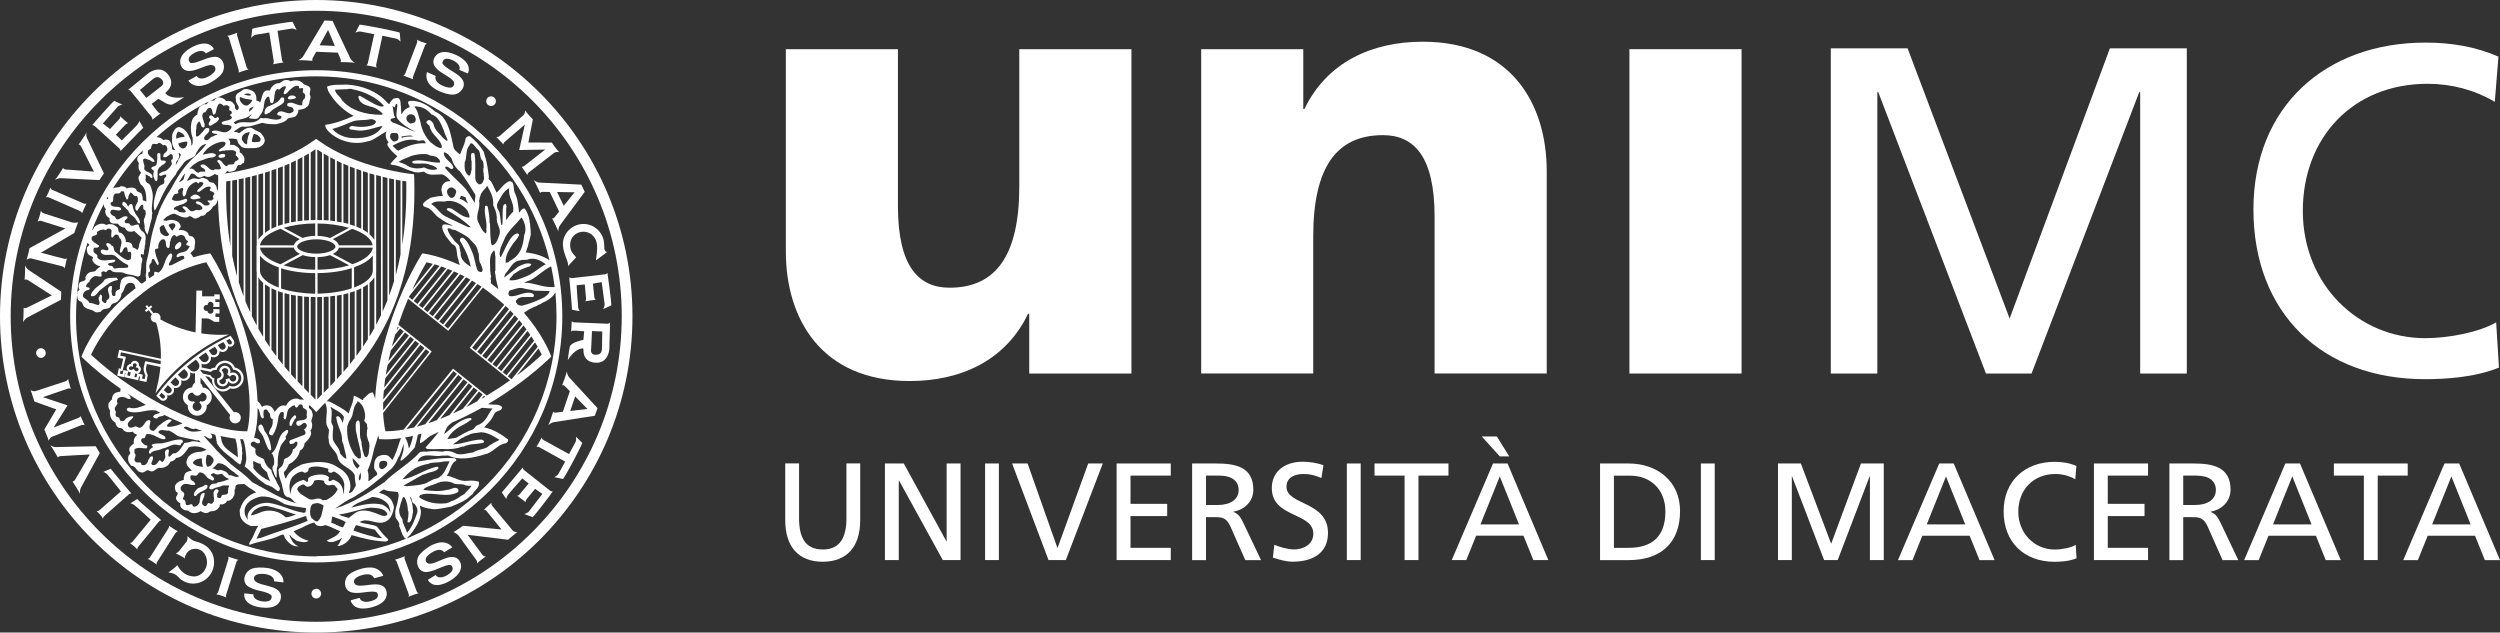 <svg xmlns="http://www.w3.org/2000/svg" id="Livello_2" data-name="Livello 2" viewBox="0 0 482.44 122.07"><rect x="0" y="0" width="482.44" height="122.07" fill="#333333" stroke="none"/><defs><style>      .cls-1 {        fill: #fff;      }    </style></defs><g id="Livello_1-2" data-name="Livello 1"><path class="cls-1" d="M2.06,61.03C2.06,28.54,28.51,2.08,61.03,2.08s58.95,26.46,58.95,58.95-26.44,58.96-58.95,58.96S2.06,93.54,2.06,61.03M61.03,122.07c33.63,0,61.02-27.39,61.02-61.04S94.66,0,61.03,0,0,27.38,0,61.03s27.37,61.04,61.03,61.04"></path><path class="cls-1" d="M43.57,73.4c.03.11.05.15.01.25-.07.33-.44.56-.76.46-.16-.02-.29-.13-.39-.27-.12-.16-.12-.32-.07-.48,0-.03,0-.04,0-.07l-.15.14c.5-.13.85-.44.94-.85.1-.43-.08-.83-.45-1.17l.07.2s.02-.06.02-.09c.07-.33.43-.56.76-.47.18.03.32.13.39.29.1.14.11.31.09.47-.02.12-.04.15-.09.22l-.14.16.17.14.24.22.15.15.14-.15c.17-.18.39-.22.62-.18.33.07.55.41.45.76-.04.17-.12.31-.26.41-.16.08-.33.11-.5.07-.21-.07-.38-.2-.46-.42l-.06-.19-.21.05-.33.08-.22.07.06.23ZM43.93,73.3c.11.36.4.62.77.72.29.06.56.02.82-.15.25-.14.42-.38.49-.66.14-.59-.23-1.17-.81-1.3-.38-.09-.76.03-1.03.3l.31-.02-.23-.2.02.31c.12-.14.14-.26.18-.4.08-.27.02-.56-.14-.81-.15-.26-.38-.41-.67-.49-.58-.13-1.16.22-1.3.81-.03.05-.03.1-.03.14v.11l.09.1c.27.2.38.45.32.71-.09.34-.44.49-.63.54l-.11.03-.05.1c-.01.06-.01.09-.03.11-.05.28-.02.56.13.81.16.25.4.42.7.48.57.14,1.15-.22,1.29-.8.04-.21.02-.32-.01-.48l-.18.28.37-.1-.27-.15Z"></path><path class="cls-1" d="M42.5,75.5c.71.16,1.42-.05,1.93-.56.02.02.03.02.05.03,1.11.26,2.22-.43,2.48-1.54.26-1.12-.41-2.2-1.53-2.48h-.1c-.25-.64-.78-1.14-1.46-1.3-1.02-.25-2.03.33-2.38,1.3-.35,0-.67.12-.9.31l-1.69-.35c.02-.11.03-.23.03-.33,0-.14-.02-.28-.07-.42.19.1.38.16.6.16.7,0,1.26-.56,1.26-1.27,0-.08-.01-.15-.01-.24.15.1.36.15.54.15.63,0,1.13-.51,1.13-1.12,0-.04,0-.08-.01-.1.17.11.37.19.58.19.59,0,1.06-.48,1.06-1.07,0-.03,0-.04,0-.06.09.08.24.12.38.12.44,0,.83-.38.83-.82,0-.14-.04-.26-.09-.36h0v-.04l-.52-.73-.1-.19-.17.09c-5.59,2.61-10.59,6.65-14.06,11.36l-.14.16.16.14.67.62v.03h.02c.15.11.31.17.49.17.46,0,.83-.38.83-.82,0-.1-.03-.18-.06-.28.1.05.2.06.29.06.59,0,1.05-.47,1.05-1.07,0-.15-.03-.29-.07-.41.09.03.22.06.36.06.63,0,1.14-.51,1.14-1.13,0-.14-.04-.25-.08-.37.16.08.35.1.51.1.69,0,1.28-.56,1.28-1.26,0-.13-.04-.25-.06-.37.22.12.47.21.76.21.08,0,.14-.02.21-.03l-.02,1.82c-.27.18-.49.51-.55.9-.97.04-1.77.84-1.77,1.83,0,.67.37,1.29.94,1.6v.21c0,1.01.81,1.82,1.81,1.82s1.85-.8,1.85-1.82c0-.06-.04-.11-.04-.17.6-.32,1.01-.93,1.01-1.64,0-.98-.78-1.76-1.75-1.82-.05-.34-.19-.62-.42-.79v-1.13s5.72,7.24,5.72,7.24c-.07.17-.12.35-.12.51,0,.61.48,1.1,1.09,1.1s1.08-.49,1.08-1.1-.48-1.08-1.08-1.08c-.1,0-.18,0-.27.01l-5.52-6.95.76.16c.14.21.35.39.58.51-.09,1.02.56,1.97,1.57,2.2M39.46,69.88c-.27,0-.53-.14-.68-.36,0-.01-.27-.33-.44-.53.45-.34.91-.66,1.38-.97l.39.58c.12.12.17.31.17.47,0,.44-.36.82-.82.82M41.25,68.54c-.24,0-.44-.12-.56-.32,0-.03-.24-.36-.4-.59.4-.25.78-.47,1.18-.71l.38.57c.06.11.08.23.08.36,0,.36-.3.68-.68.68M42.95,67.49c-.21,0-.42-.13-.54-.32,0,0-.23-.35-.37-.59.35-.2.7-.38,1.06-.57l.4.6c.04.07.05.15.05.26,0,.34-.27.61-.6.61M44.73,65.97s.02.09.02.16c0,.19-.16.35-.37.35-.14,0-.27-.06-.35-.19v-.02s-.37-.54-.37-.54c.24-.12.46-.22.66-.33l.39.58ZM31.46,76.92c-.07,0-.15-.01-.21-.06l-.52-.5c.15-.18.28-.39.43-.55l.53.45c.11.08.16.19.16.3,0,.21-.17.35-.39.35M32.53,75.91c-.15,0-.29-.06-.4-.16,0,0-.32-.29-.53-.47.26-.31.52-.63.8-.95l.52.49c.14.13.23.29.23.46,0,.34-.28.62-.62.62M33.87,74.47c-.17,0-.32-.06-.45-.17,0,0-.33-.3-.52-.5.29-.33.62-.66.94-.99l.51.52c.12.12.21.28.21.47,0,.38-.31.68-.68.68M35.43,73.1c-.23,0-.43-.11-.59-.27,0,0-.31-.3-.52-.52.39-.38.81-.76,1.23-1.11l.46.48c.16.16.23.36.23.58,0,.45-.36.83-.82.83M36.56,71.27s-.31-.31-.49-.51c.55-.47,1.13-.94,1.73-1.37l.45.55c.15.2.23.42.23.67,0,.59-.49,1.08-1.07,1.08-.33,0-.62-.15-.84-.4M38.92,75.79s.05-.02.09-.02c.47,0,.86.4.86.86s-.39.86-.86.86c-.17,0-.25-.04-.36-.1l-.17.32c.23.15.41.41.41.73,0,.47-.39.85-.87.85-.45,0-.85-.37-.85-.85,0-.32.16-.6.42-.74l-.16-.28c-.11.07-.2.07-.33.07-.45,0-.85-.39-.85-.86s.4-.86.85-.86c.05,0,.09,0,.11.02.2.36.48.58.87.58.36,0,.65-.24.84-.58M40.68,72.48l-.05-.08h-.1s-1.38-.31-1.38-.31l-.49-.63s.03-.08.06-.11l1.86.39.14.03.08-.1c.18-.19.5-.3.84-.28l.15.02.06-.18c.23-.83,1.08-1.32,1.92-1.13.55.11.99.55,1.18,1.11l.03.14h.14c.06.01.1.03.14.03h.06c.86.23,1.39,1.09,1.2,1.95-.21.86-1.07,1.41-1.94,1.21-.02-.01-.04-.03-.07-.05-.04,0-.05-.02-.07-.02l-.15-.04-.1.11c-.41.47-1,.67-1.6.53-.84-.2-1.38-1-1.23-1.85l.03-.17-.15-.06c-.26-.12-.46-.29-.57-.51"></path><path class="cls-1" d="M42.87,64.61c-1.36.02-2.7-.08-4.02-.27l.08-2.89s.4-.02.94,0c.55,0,1.16.41,1.41.64l1.03.03v-.95l-.73-.02v-.66l.78.02v-.84s-1.24-.03-1.24-.03c.07.1.08.21.08.33,0,.33-.26.58-.57.58-.34,0-.6-.25-.6-.58-.04,0-.08.04-.15.04-.33,0-.59-.25-.59-.58s.26-.59.59-.59c.07,0,.12.02.17.04,0-.35.23-.64.58-.64.31,0,.57.27.57.6,0,.15-.03.28-.12.38l1.27.02v-.98s-.8,0-.8,0v-.51l.85.04v-.96l-1.04-.03v.38h-2.36s0-1.1,0-1.1h-1.1l-.16,8.07c-2.42-.5-4.72-1.35-6.82-2.53.04-.1.06-.19.06-.32,0-.52-.43-.94-.94-.94-.16,0-.29.03-.42.09l-.66-.86.43-.34-.24-.32-.44.35-.33-.4-.31.24.34.42-.46.34.26.32.46-.35.65.83c-.15.16-.24.38-.24.61,0,.51.44.94.97.94h.07c.68,2.25.98,4.59.92,7l-7.82-1.68-.22-.04-.05.21-.24,1.07-.05.21.22.07.89.17-.46,1.92-.17-.04-.22-.06-.04.22-.22.99-.05.21.21.06.94.22.22.04.05-.22.1-.62.08.02-.12.6-.06.21.23.04.94.22.19.04.07-.21-.05.21.22.04.81.21.23.06.04-.24.12-.54.2.06-.1.52-.05.22.21.05.94.2.22.04.05-.22.2-1.03.02-.09-.04-.06c-.16-.29-.38-.92-.29-1.35.05-.3.13-.55.15-.71l2.61.56c-.11,1.24-.32,2.49-.63,3.76-.12.45-.2.93-.33,1.36,3.42-4.8,8.79-9.1,14.19-11.37-.41.02-.88.02-1.32.05M24.74,71.67c.1.08.2.13.33.16.06.02.11.02.17.02l-.17.71-.51-.12.14-.59.04-.18ZM25.36,70.7l.29.08v-.31s-.01-.1-.01-.1c.05-.19.25-.32.45-.26.2.04.33.21.29.42-.01.01-.01.02-.04.04,0,.01-.01.02-.02.04l-.14.27.27.07c.11,0,.18.07.24.15.05.07.06.18.05.27-.03.1-.09.18-.17.24-.08.06-.19.06-.27.05-.07,0-.14-.06-.2-.11l-.28-.28.04-.11-.43.22c-.08.03-.17.04-.26.01-.1-.01-.16-.07-.23-.14-.05-.09-.06-.19-.03-.29.03-.1.1-.15.14-.2.1-.07.22-.07.32-.06M26.33,72.84l-.39-.09.15-.69s.06.03.09.03c.11.04.19.04.3.03l-.03.19-.12.53ZM28.24,69.76l-.23-.04-.05.19s-.1.41-.21.94c-.13.57.13,1.25.31,1.58l-.15.73-.51-.11.12-.53.03-.22-.2-.05-.64-.15-.14-.04c.08-.02.17-.03.24-.08.17-.13.31-.31.34-.51.07-.22.03-.44-.07-.62-.08-.11-.17-.19-.27-.26.08-.42-.19-.85-.62-.94-.43-.1-.83.17-.97.6-.14,0-.28.05-.39.12-.18.09-.31.29-.36.47-.05.21-.02.43.1.62.03.06.09.11.13.15l-.16-.04-.5-.11-.22-.07-.04.23-.13.6-.5-.11.11-.55.17.02.21.04.04-.2.56-2.33.06-.21-.22-.06-.88-.19.14-.64,7.68,1.64c0,.24-.02.45-.03.66l-2.76-.56Z"></path><path class="cls-1" d="M39.72,10.32c-.26-.53-1.06-.72-2.22-.1-.81.45-1.28.99-1.03,1.55.19.46.43.45.86.36.28.05,1.9-.6,2.25-.73.46-.18,1.51-.54,2.23-.41,1.36.26,1.79,2.02,1.06,3.11-.49.74-1.37,1.33-2.26,1.84-.41.24-1.44.66-2.22.65-.95,0-1.66-.45-2.05-1.04l1.61-.89c.08.16.3.39.7.48.53.09,1.17-.14,1.73-.46.54-.33.98-.75,1.12-1.01.19-.46,0-1.01-.59-1.11-.76-.15-2.35.74-3.56,1.03-1,.24-2,.14-2.44-.97-.43-1.1.08-2.37,2.03-3.46.45-.23,1.95-1.03,3.16-.68.68.21,1.11.74,1.17,1l-1.56.85Z"></path><path class="cls-1" d="M61.68,8.73c.84-1.51,1.63-2.95,1.63-2.95,0,0,.68,1.58,1.31,3.08l-2.94-.12ZM65.19,10.16c.32.7.5,1.17.53,1.24.1.28.09.48-.04.58,0,0,2.36.02,2.83.15,0,0-.69-.32-.94-.94-.07-.15-3.4-7.16-3.4-7.16l-1.55-.07s-3.99,6.71-4.08,6.85c-.32.57-1.02.82-1.02.82.48-.08,2.81.11,2.81.11-.09-.11-.11-.29.04-.59.01-.05.32-.54.65-1.16l4.18.17Z"></path><path class="cls-1" d="M20.05,33.46s-3.11-6.47-3.16-6.61c-.37-.58-.2-1.3-.2-1.3-.17.45-1.53,2.36-1.53,2.36.15-.04.3.05.47.31.12.21,2.49,4.9,2.49,4.9,0,0-5.23-.39-5.45-.41-.31-.05-.44-.16-.48-.32,0,0-1.23,2-1.59,2.34,0,0,.62-.41,1.3-.34.16.03,7.29.36,7.29.36l.86-1.28Z"></path><path class="cls-1" d="M12.47,49.96l-4.58-1.19,6.45-3.82s.53-1.61.74-2.04c0,0-.54.13-1.11.04l-5.64-1.82c-.23-.08-.45-.46-.45-.46-.13.78-.33,1.32-.61,2.11,0,0,.3-.26.63-.17l4.71,1.48-6.91,3.8s-.33,1.6-.58,2.26c0,0,.38-.36.94-.27l5.95,1.52c.41.1.47.41.47.41.15-.76.4-1.74.41-1.95,0,0-.23.13-.43.09"></path><path class="cls-1" d="M16.12,39.26c.27.14.57.02.57.02-.13.19-.71,1.53-.85,1.86,0,0-.12-.29-.4-.41l-6.01-2.63c-.28-.14-.57,0-.57,0,.19-.21.8-1.66.84-1.89,0,0,.11.3.39.43l6.02,2.62Z"></path><path class="cls-1" d="M11.83,56.3s-5.99-4-6.14-4.09c-.61-.32-.86-1.01-.86-1.01.08.47-.08,2.83-.08,2.83.12-.13.31-.14.59,0,.21.11,4.65,2.97,4.65,2.97,0,0-4.63,2.31-4.86,2.41-.29.11-.46.09-.57-.04,0,0-.01,2.34-.13,2.83,0,0,.31-.69.93-.97.15-.07,6.4-3.39,6.4-3.39l.06-1.55Z"></path><path class="cls-1" d="M47.59,12.97c.08.31.38.44.38.44-.24.02-1.64.47-1.96.6,0,0,.16-.27.03-.57l-1.84-6.08c-.06-.3-.34-.44-.34-.44.26.01,1.76-.5,1.95-.61,0,0-.16.27-.04.58l1.82,6.08Z"></path><path class="cls-1" d="M18.48,86.11s-7.33.16-7.5.16c-.67.09-1.29-.36-1.29-.36.35.35,1.5,2.4,1.5,2.4.03-.16.19-.26.49-.29.24-.04,5.65-.31,5.65-.31,0,0-2.71,4.7-2.85,4.88-.18.26-.33.36-.5.3,0,0,1.3,1.97,1.46,2.42,0,0-.12-.72.23-1.3.09-.14,3.59-6.58,3.59-6.58l-.8-1.32Z"></path><path class="cls-1" d="M79.71,14.75c-.11.28.04.56.04.56-.2-.1-1.6-.6-1.93-.72,0,0,.28-.11.39-.41l2.27-5.94c.11-.3-.03-.59-.03-.59.23.2,1.71.72,1.92.75,0,0-.27.13-.38.42l-2.27,5.93Z"></path><path class="cls-1" d="M23.26,29.14s0-.31-.24-.5l-4.7-4.28c-.21-.22-.54-.21-.54-.21.31-.37,3.68-4.23,4.26-4.69l1.58.74s-.69.11-.97.46l-2.79,3.16,1.36,1.08,1.8-1.92c.2-.22.18-.55.18-.55.14.2,1.26,1.14,1.53,1.36,0,0-.31.03-.51.25l-1.86,1.96,1.14,1.09s2.98-2.92,3.07-3.1c.09-.17.29-.39.26-.62-.02-.24.81,1.3.81,1.3-.2.11-4.36,4.46-4.36,4.46"></path><path class="cls-1" d="M54.66,4.41c-.46.06-5.29.9-5.98,1.14l-.2,1.75s.46-.55.9-.6l2.58-.43.87,5.56c.05.32-.15.57-.15.57.37-.07,1.82-.34,2.05-.33,0,0-.27-.18-.31-.47l-.86-5.65,2.62-.42c.43-.1,1.05.24,1.05.24l-.77-1.56c-.73-.02-5.4.81-5.84.91"></path><path class="cls-1" d="M75.39,5.84c-.45-.11-5.28-1.06-6-1.08l-.8,1.55s.62-.32,1.05-.21l2.57.5-1.21,5.52c-.02.31-.32.48-.32.48.37.06,1.81.33,2.04.42,0,0-.21-.27-.12-.56l1.2-5.56,2.61.55c.43.06.88.58.88.58l-.15-1.73c-.68-.26-5.34-1.18-5.77-1.25"></path><path class="cls-1" d="M88.63,13.47c.26-.54-.09-1.29-1.26-1.84-.83-.39-1.56-.44-1.87.1-.25.45-.1.61.23.91.13.25,1.63,1.16,1.93,1.35.43.24,1.35.87,1.68,1.55.61,1.24-.54,2.64-1.85,2.71-.87.06-1.89-.3-2.82-.69-.43-.18-1.39-.76-1.86-1.39-.56-.77-.64-1.61-.4-2.26l1.68.75c-.08.18-.13.48.06.85.24.47.8.85,1.39,1.09.59.25,1.18.35,1.48.3.48-.12.8-.61.53-1.13-.34-.7-2-1.44-2.95-2.21-.81-.67-1.32-1.52-.69-2.56.62-1,1.95-1.36,3.99-.44.44.2,2.01.93,2.45,2.12.24.65.08,1.33-.09,1.5l-1.63-.7Z"></path><path class="cls-1" d="M109.84,53.51s.26.19.57.16l6.31-.73c.29-.02.5-.28.5-.28.08.44.77,5.54.76,6.26l-1.59.73s.36-.61.28-1.04l-.56-4.17-1.69.3.27,2.61c.03.33.29.51.29.51-.23-.02-1.68.22-2.04.28,0,0,.2-.25.15-.55l-.24-2.7-1.58.16s.26,4.17.31,4.35c.08.18.12.48.3.61.21.13-1.5-.24-1.5-.24.04-.24-.53-6.23-.53-6.23"></path><path class="cls-1" d="M84.07,110.96c.28.53,1.11.68,2.24.03.78-.47,1.24-1.04.98-1.59-.2-.45-.45-.43-.88-.32-.28-.04-1.86.66-2.21.79-.48.2-1.5.6-2.23.51-1.37-.23-1.85-1.96-1.19-3.07.47-.75,1.37-1.4,2.21-1.94.41-.24,1.42-.71,2.21-.71.95-.02,1.67.4,2.08.96l-1.58.96c-.09-.16-.32-.39-.72-.45-.52-.1-1.17.17-1.7.52-.54.33-.96.76-1.08,1.05-.18.47.04,1,.62,1.08.78.12,2.33-.82,3.52-1.16.98-.27,1.98-.21,2.48.89.47,1.08,0,2.36-1.92,3.53-.43.25-1.91,1.11-3.14.8-.66-.18-1.12-.7-1.19-.96l1.52-.93Z"></path><path class="cls-1" d="M69.4,115.38c.15.58.89.97,2.13.64.91-.23,1.5-.65,1.39-1.26-.08-.49-.32-.55-.74-.56-.25-.13-1.99.12-2.36.16-.5.07-1.61.16-2.27-.16-1.26-.57-1.24-2.4-.28-3.26.64-.58,1.66-.97,2.64-1.24.45-.12,1.55-.3,2.31-.09.92.25,1.49.85,1.75,1.51l-1.78.48c-.07-.2-.22-.47-.59-.64-.48-.23-1.18-.15-1.78.04-.6.17-1.14.47-1.32.7-.32.39-.24.97.29,1.21.71.32,2.47-.14,3.69-.14,1.04.01,1.98.35,2.14,1.54.15,1.17-.64,2.28-2.8,2.86-.46.14-2.15.55-3.24-.08-.6-.36-.92-1.02-.9-1.25l1.72-.47Z"></path><path class="cls-1" d="M48.91,114.69c-.09.59.46,1.19,1.74,1.37.92.1,1.63-.07,1.75-.68.12-.48-.08-.6-.48-.79-.2-.21-1.89-.63-2.25-.69-.5-.15-1.55-.44-2.08-.98-.95-1.01-.25-2.68.96-3.15.82-.32,1.91-.28,2.9-.18.48.03,1.57.31,2.2.79.76.54,1.09,1.31,1.05,2.01l-1.81-.21c.02-.18-.02-.49-.3-.79-.36-.39-1.04-.58-1.67-.64-.62-.05-1.23.04-1.5.19-.42.25-.59.81-.16,1.23.54.56,2.33.78,3.48,1.22.97.4,1.71,1.06,1.42,2.23-.29,1.13-1.42,1.88-3.66,1.62-.5-.06-2.18-.27-2.98-1.28-.41-.54-.47-1.24-.36-1.46l1.76.19Z"></path><path class="cls-1" d="M32.49,101.98c.19-.25.12-.55.12-.55.15.16,1.41.95,1.73,1.13,0,0-.33.06-.48.31l-3.52,5.55c-.19.24-.11.55-.11.55-.17-.23-1.51-1.05-1.73-1.13,0,0,.32-.06.47-.32l3.52-5.54Z"></path><path class="cls-1" d="M44.06,107.98c.12-.29-.03-.58-.03-.58.22.12,1.62.54,1.97.64,0,0-.3.14-.38.44l-1.97,6.26c-.12.29.02.57.02.57-.2-.17-1.72-.62-1.94-.64,0,0,.27-.14.38-.45l1.95-6.24Z"></path><path class="cls-1" d="M76.58,108.45c-.1-.29-.39-.43-.39-.43.22-.02,1.6-.55,1.94-.68,0,0-.15.28-.03.57l2.29,6.15c.09.29.39.44.39.44-.27,0-1.74.54-1.95.68,0,0,.15-.29.03-.58l-2.29-6.15Z"></path><path class="cls-1" d="M93.83,98.54l2.96,3.64-7.45-.72s-1.37,1-1.81,1.21c0,0,.52.22.93.64l3.5,4.82c.13.18.09.6.09.6.56-.55,1.04-.86,1.71-1.35,0,0-.37.03-.6-.22l-2.92-3.96,7.8.96s1.23-1.09,1.81-1.48c0,0-.52.09-.94-.33l-3.9-4.71c-.29-.35-.15-.64-.15-.64-.55.55-1.35,1.2-1.46,1.34,0,0,.23.05.42.2"></path><path class="cls-1" d="M100.87,90.23s.04.32.29.51l4.98,3.94c.23.2.54.15.54.15-.24.39-3.35,4.47-3.89,4.98l-1.62-.62s.68-.17.93-.53l2.57-3.35-1.41-.98-1.67,2.04c-.19.23-.15.55-.15.55-.15-.17-1.34-1.04-1.64-1.25,0,0,.31-.02.48-.29l1.74-2.07-1.23-.99s-2.77,3.12-2.84,3.28c-.07.19-.26.44-.21.65.03.23-.9-1.25-.9-1.25.18-.14,4.03-4.76,4.03-4.76"></path><path class="cls-1" d="M109.61,90.91c.22-.39,2.53-4.73,2.76-5.43l-1.24-1.22s.15.68-.09,1.08l-1.23,2.29-4.93-2.72c-.28-.15-.35-.46-.35-.46-.18.31-.87,1.61-1.01,1.78,0,0,.32-.08.57.08l4.98,2.77-1.29,2.34c-.18.38-.82.65-.82.65l1.69.37c.46-.58,2.69-4.76,2.88-5.18"></path><path class="cls-1" d="M107.5,37.05c1.74.03,3.38.06,3.38.06,0,0-1.07,1.35-2.09,2.6l-1.29-2.66ZM107.9,40.82c-.47.59-.79.99-.83,1.05-.2.24-.38.31-.53.26,0,0,1.08,2.08,1.2,2.55,0,0-.06-.74.37-1.27.1-.13,4.73-6.39,4.73-6.39l-.67-1.39s-7.78-.39-7.96-.39c-.68,0-1.22-.51-1.22-.51.29.39,1.24,2.53,1.24,2.53.04-.14.22-.24.51-.24.08,0,.64.01,1.35.03l1.81,3.77Z"></path><path class="cls-1" d="M110.99,76.5c1.22,1.24,2.37,2.42,2.37,2.42,0,0-1.71.2-3.32.39l.95-2.81ZM108.63,79.46c-.75.1-1.27.16-1.34.16-.31.02-.47-.05-.54-.17,0,0-.7,2.22-.96,2.64,0,0,.5-.56,1.17-.64.18-.02,7.83-1.22,7.83-1.22l.51-1.47s-5.28-5.75-5.4-5.87c-.47-.48-.52-1.22-.52-1.22-.06.49-.9,2.68-.9,2.68.15-.07.33-.03.55.19.07.05.45.46.94.96l-1.35,3.95Z"></path><path class="cls-1" d="M26.5,106.05s-.03-.33.18-.55l3.96-4.82c.2-.26.5-.27.5-.27,0,0-4.55-3.9-4.68-4.11,0,0-1.49.91-1.26.87.22-.04.45.15.63.23.19.06,3.25,2.89,3.25,2.89l-3.51,4.25c-.19.23-.49.26-.49.26.36.24,1.17.88,1.43,1.26"></path><path class="cls-1" d="M19.88,100.09s.02-.31.25-.51l4.69-4.15c.22-.21.53-.19.53-.19,0,0-3.88-4.57-3.98-4.79,0,0-1.62.66-1.4.66.24,0,.44.22.61.31.16.11,2.76,3.4,2.76,3.4l-4.14,3.63c-.22.21-.55.18-.55.18.36.3,1.04,1.06,1.23,1.47"></path><path class="cls-1" d="M10.87,79.01l-4.24-1.53s-.46-1.58-.74-2.22c0,0,.39.35.97.21l5.81-1.9c.4-.15.46-.46.46-.46.18.76.5,1.72.53,1.91,0,0-.23-.1-.47-.06l-4.92,1.68,4.76,1.59-2.68,4.27,4.87-1.89c.21-.1.31-.31.31-.31.12.15.47,1.09.83,1.79,0,0-.24-.21-.64-.06l-5.68,2.25c-.54.27-.63.79-.63.79-.18-.67-.86-2.17-.86-2.17l2.31-3.9Z"></path><path class="cls-1" d="M101.97,27.5l4.51.02s.94,1.35,1.44,1.86c0,0-.5-.19-.99.12l-4.85,3.74c-.34.25-.29.56-.29.56-.42-.65-1.04-1.45-1.12-1.62,0,0,.24.02.44-.11l4.11-3.21-5.03.09,1.1-4.92-3.97,3.41c-.16.16-.18.42-.18.42-.15-.12-.82-.9-1.37-1.44,0,0,.3.12.62-.15l4.61-4.03c.41-.43.31-.95.31-.95.4.58,1.52,1.76,1.52,1.76l-.87,4.46Z"></path><path class="cls-1" d="M32.49,110.47s1.18.06,1.83.79c.72.82,1.78,1.36,2.96,1.36,2.21,0,4.03-1.83,4.03-4.11s-1.56-3.57-3.7-4.07c-.56-.12-1.47-.99-1.47-.99,0,.07.18.56-.13,1.06l-1.46,1.84c-.18.27-.64.44-.64.44.22.07,1.63.8,1.79,1,0,0-.09-.29.07-.55.09-.15.43-1.1,1.43-1.28,1.68-.35,2.75,1.06,2.75,2.55s-1.21,2.83-2.67,2.72c-2.26-.15-3.03-2.18-3.03-2.18-.37.44-1.76,1.42-1.76,1.42"></path><path class="cls-1" d="M115.14,49.16c-.04.43-.14,1.09-.14,1.09l2.17-1.62c-.42-.07-.58-.26-.58-1.39,0-2.21-1.79-4.02-3.98-4.02s-4.06,1.82-3.98,4.02c.05,1.08.34,1.76.76,2.89.1.3.35.9.19,1.27l1.61-1.76c-.56-.65-1.16-1.08-1.17-2.36-.03-1.47,1.17-2.61,2.64-2.57,1.48.05,2.49,1.24,2.56,2.7.02.3.04.64-.07,1.74"></path><path class="cls-1" d="M94.12,18.84c-.36.35-.39.95-.04,1.32.37.37.96.4,1.33.03.38-.34.39-.93.03-1.29-.34-.39-.94-.4-1.31-.06"></path><path class="cls-1" d="M61.96,114.69c.07-.5-.29-.99-.78-1.06-.52-.08-1,.29-1.07.8-.07.51.27.99.78,1.05.52.06.99-.28,1.07-.79"></path><path class="cls-1" d="M7.89,69.06c.52,0,.94-.41.94-.93,0-.52-.4-.93-.92-.93-.51-.02-.93.38-.94.92,0,.52.42.94.92.94"></path><path class="cls-1" d="M32.31,17.53l-.42.44c1.03,1.32,3.66.77,3.66.77,0,0-1.37.95-2.19,1.38-.78.42-2.33-.81-2.78-1.06l-1.31.98s1.1,1.52,1.36,1.71c.24.21.48.05.37.1-.18.13-1.61,1.25-1.61,1.25,0,0,.05-.31-.15-.56l-3.99-4.93c-.19-.25-.51-.29-.51-.29.34-.3,3.23-2.61,3.8-3.11.97-.76,2.58-1.32,3.75,0,1.39,1.61.54,2.84,0,3.33M31.16,15.29c-.85-.92-1.58-.05-2.01.26l-2.14,1.82,1.23,1.53,2.67-2.09c.51-.32.91-.83.25-1.53"></path><path class="cls-1" d="M112.61,67.86l-.04-.62c-1.68-.07-3,2.26-3,2.26,0,0,.19-1.65.38-2.55.23-.9,2.15-1.23,2.64-1.38l.14-1.64s-1.89-.15-2.18-.12c-.31.03-.34.34-.33.2.02-.22.11-2.03.11-2.03,0,0,.2.23.51.23l6.35.26c.31.02.53-.21.53-.21.03.46-.14,4.16-.12,4.92-.05,1.22-.7,2.82-2.46,2.82-2.13,0-2.51-1.45-2.53-2.16M115.06,68.46c1.27-.04,1.08-1.16,1.12-1.7l.04-2.79-1.98-.08-.16,3.39c-.1.6.01,1.22.98,1.19"></path><path class="cls-1" d="M61.03,13.55c-26.18,0-47.49,21.3-47.49,47.49s21.31,47.49,47.49,47.49,47.48-21.31,47.48-47.49S87.21,13.55,61.03,13.55M98.72,73.2l-.71-.58,5.24-6.56c.19.31.36.61.51.87l-5.04,6.27ZM103.92,67.24c.27.51.49.92.62,1.22-1.51,1.42-3.14,2.77-4.83,4.02l4.21-5.24ZM95.04,78.84c-.9,1.06-1.19,2.6-2.78,3.16-.44.15-.68.52-.91.82-1.18.4-2.29,1.07-3.35,1.67l-1.67.25c.65-1.35,1.95-2.28,3.34-2.9v-.06c.51-.13.79-.59,1.21-.7.14-.16.14-.29,0-.43-2.17.14-3.64,1.95-5.15,3.12.02-.41.36-.88.54-1.31.24-.38.64-.65.98-.92,1.89-.82,3.8-1.77,5.7-2.83.69-.01,1.42.14,2.1.11M88.46,94.45c-.62-.77-1.48.13-2.26.09-1.35.36-3.04.21-4.44,0v-.17c.81-.66,1.93-.76,2.84-1.25.18.05.24-.05.34-.12,1.01-.17,1.93-.13,2.8.37.69.16,1.52-.07,2.14.31.42.04.73.11,1.13.07-.39.61-.98,1.01-1.37,1.58-.84.39-1.58,1.17-2.56,1.38-.27.2-.66.33-1.01.41-1.92.22-3.71-.16-5.15-1.14-.08-.22.09-.18.09-.33.11-.23.44-.12.61-.29,2.36-.38,4.64.75,6.71-.36.18-.09.1-.33.13-.54M84.29,92.33c-1,.15-1.63.84-2.55,1.07-1.03.28-2.22.31-3.26.43-.18-.09-.46-.02-.61-.15,1.17-.58,2.56-1.47,3.7-2.06.17-.07.45-.14.67-.2.76-.41,1.77-.3,2.38-1.05.06-.18-.13-.21-.2-.31-2.42.42-4.43,2.14-6.76,2.43.72-.78,1.37-1.5,2.26-1.96v-.07c.88-.45,1.8-.82,2.85-.97l.15-.1c.71-.17,1.38-.12,2.12-.22.52-.13,1.22-.18,1.74-.11-.7,1.16-.99,2.68-2.46,3.27M79.02,100.81c.46-.43.54-1.06.61-1.72.13-.2.09-.59.03-.84,0-.76-.22-1.68-.59-2.35.64.19.17,1.14.92,1.32.32.44.69.97.54,1.67-.49,1.4-1,2.86-1.99,3.92-.23-.93-.87-1.7-.87-2.55-.48-.68-.87-1.54-.48-2.51.07-.48.25-.9.41-1.37.07-.16.11-.63.48-.38.44.73.61,1.65.65,2.64l.08.02c.07.77-.08,1.41-.18,2.08.09.12.27.03.39.06M74.34,92.94c-2.91,1.99-6.28,4.15-9.68,5.2,1.15-.79,2.29-1.64,3.67-2.24,1.09-.76,2.38-1.45,3.39-2.29,1.28-.99,2.5-2,3.73-3.09.54-.53,1.04-1.26,1.3-2.02.49-.72.73-1.6,1.01-2.45l.05-.46c.25,1.12-.12,2.06-.5,2.99.01.11-.05.28.06.35,1.11-.66,1.86-1.71,2.66-2.57.25-.81.44-1.64.61-2.48.21-.06.44-.12.68-.19-.05.54-.2,1-.28,1.44.03.14-.05.35.12.4.71-.37,1.28-1.01,2.01-1.5.04-.02.13.04.18-.04v-.07c.06-.03.18.05.24-.06l1.08-.52c-.74.99-1.68,2.02-2.56,3.03.12.07.2.34.43.24v.04c.85.05,1.7.05,2.47,0,.77-.04,1.06.09,1.83,0,.76,0,1.69-.22,2.44-.48h.31c.04-.13.38-.19.69-.28.96-.27,2.09-.17,3.09-.48-.06-.06.03-.11.05-.11.08-.27-.27-.37-.46-.47-1.92,0-3.57.85-5.48.93.24-.36.81-.54,1.09-.87.35-.23.58-.43,1.02-.54-.06-.15.33-.13.5-.29.39-.09.69-.4,1.09-.37v-.06c.71-.06,1.09-.14,1.76-.23.08.03.18.14.25,0v.04c1.22.16,2.25.88,3.21,1.44-.81.45-1.69.8-2.43,1.46-.85.42-1.86.42-2.64.96-1.05.11-2.06.53-3.16.3-.83-.46-1.79-.75-2.82-.43-.95-.13-2.09-.17-3.09,0-.34-.09-.77.03-1.2.05-1.91,2.16-4.71,3.68-6.76,5.7M68.51,99.01l-1.21.95c-.64-.24-1.33-.33-1.93-.68,2.22-.23,4.02-1.09,6.2-1.32.86.06,2.29.06,2.95.82.07.21.38.36.17.58-.26.29-.82.23-1.15.08-1.54-.59-3.42-1.5-5.03-.43M68.69,101.33c1.26.35,2.41.64,3.64.88.43.56.82,1.12,1.39,1.62-.98.09-1.78-.4-2.73-.54-.93-.28-1.88-.58-2.79-.91.17-.3.29-.73.49-1.05M60.1,97.6c.07-.48.77-.43,1.14-.53.47.08.85.24,1.21.51-.3,1.07-.25,2.29-1.21,3.05-.42-.01-.7-.29-.94-.55h-.11c-.32-.45-.45-1.18-.29-1.83-.03-.14.04-.46.19-.65M62.1,96.39c-.89-.59-1.8.46-2.67-.21-.8-.51-1.74-.9-2.07-1.73.05-.51.5-.71.96-.91.48-.25.58.44,1.07.38.6-.05.98-.42,1.18-.94-.05-.27.19-.21.34-.31.47-.08,1.19-.05,1.65.14-.03.32.12.57.38.68.46.45,1.21-.16,1.64.18l.59.71c-.38.96-1.3,1.7-2.3,2.13-.29-.11-.58.19-.77-.11M47.85,100.3c-.59-.65-.75-1.43-.6-2.16.32-1.36,1.8-2.04,3.17-2.33,1.83-.06,3.16.68,4.51,1.47.92.28,1.87.46,2.83.57.44.09.81.14,1.31.21.03.31-.2.56-.05.76l-.37.14c-2.45-.36-4.42-1.59-6.88-1.93-1.52-.04-2.99.54-3.73,1.74-.27.45-.38,1-.18,1.52M41.03,94.4c.6-.42,1.39-.36,1.97-.72h1.17c.14.3-.22.4-.11.75-.14.15,0,.45-.06.66-.22.68-1.27.06-1.31.82-.07.28-.47.21-.67.11-.18-.04-.1-.21-.12-.33,0-.02.13-.1.02-.16h-.02c-.09-.44.68-.82.02-1.1-.44-.11-.56.32-.72.57,0,.46.06,1.02.12,1.43-.06,0-.08.02-.12.03.28.33-.15.4-.17.66-.2.16-.44.1-.62,0,0-.03-.07-.08-.11-.08-.38.07-.27.57-.7.63-.32-.03-.52-.26-.61-.54,0-.69.5-1.21.48-1.79.02-.02.05-.05.05-.07-.18,0,.09-.11-.09-.14-.25-.12-.5.16-.62.32-.25.28-.12.79-.27,1.09.05.51-.25.87-.64,1.13-.19.13-.54.16-.7-.02-.15-.91-.95.32-1.39-.39.08-.45-.11-.86-.54-.92.03-.3.29-.57.29-.94.05-.54-.81-.63-.65-1.06-.22-.23.09-.4.15-.6.75-.9,1.89.2,2.64-.25-.06-.23-.2-.37-.3-.54-.24-.11-.46-.26-.62-.46-.04-.23-.12-.6.07-.75.38-.12.93.26,1.25-.12.15-.19.28-.55.67-.44.83.1.95.98,1.64,1.24.23.07.46.42.79.25.28-.41,0-.41-.15-.72-.18-.08-.43-.21-.32-.47.31,0,.39-.3.66-.12.43.38,1.02.11,1.44.07.4.44.76.78,1.4,1.01-.71.31-1.45.55-2.25.66-.2.37-.79.12-1.14.33-.24.17-.43.4-.45.67-.04.38.39.35.65.3M37.2,89.33c.28-.67,1.05-.83,1.74-.88l.05.88c.1.21.07.56.18.77-.74-.09-1.55-.18-1.97-.77M39.95,87.78c.62-.07.97.35,1.24.78.15.54-.25.89-.47,1.25-.22.15-.49.29-.75.24-.33-.65-.3-1.6-.02-2.27M44.16,91.7c-.3-.66-.99-.92-1.71-1.04-.59.35-.93-.36-1.5-.21.34-.23.76-.71,1.08-1.05,1.45-.1,2.15,1.24,3.16,1.73.2.34.67.48.95.76-.61.46-1.26-.28-1.97-.18M44.46,89.48c-1.11-1.07-2.49-2.28-3.49-3.52l-1.67-1.83c.66,0,1.09.97,1.65.29.03-.39-.15-.59-.38-.79.31.08.64.18.95.26.15.34.23.72.23,1.15.16.08.03.33.11.5.67,1.2,1.82,2.07,2.89,2.87.45.43,1.02.93,1.56,1.23.3-.25.22-.65.37-.94.02-.4,0-.85.1-1.19l-.07-.13h.04c.08-.12-.11-.24-.04-.47.07-.62-.13-.75-.13-1.27-.11-.08-.13-.27-.11-.44-.03-.15-.11-.3-.16-.45.19,0,.39.02.58.02.06.17.12.35.21.49.08.59.29,1.21.32,1.89.07.57.15,1.31.07,1.91,0,0-.05.02-.07.05.09.23-.16.57-.22.9,1.31.9,2.24,2.28,3.68,3.16.26.24.6.5,1.01.5.18.07.34.27.56.25l1.11.84c.21.07.34-.09.43-.21.09-.52-.25-.87-.47-1.24-.34-.89-1.05-1.76-1.16-2.61-.7-.48-1.22-1.2-1.4-2.03-.56-.51-1.72-.51-1.68-1.51v-.38s.05-.02.07-.05c-.19-.54-1.19-.46-.92-1.25.16-.17.41-.37.73-.23.19.16.46.38.81.28.33-.06.15-.42.15-.6-.28-.3-.71-.35-1.1-.47l.09-.25c.41-1.57.61-3.41.61-5.45.56.49.28,1.56.92,1.99.5-.03.1-.72.2-1.04,0-.06,0-.49.16-.6.59-.41.7.4,1,.6.26.37-.02,1.08.63,1.15.04.69,0,1.37-.41,1.83-.13.35-.52.89-.13,1.2.17.01.36.26.54.07.69-1.03.98-2.34,1.14-3.71.23-.26.21-.84.79-.74.38.07.13.61.2.95-.2.12.08.18.05.36.09.07.22.2.31.05.33-.65.17-1.68.76-2.13.33-.26.57-.48.96-.56.04.18.15.37.35.48.45-.08.37-.86,1.01-.57l.22.17c-.12.72.73.49.8,1.12.06.38-.18.76.06,1.08h-.06s0,.31-.18.36c-.52.53-2.22-.05-1.8,1.16.18.22.45.23.66.14.38-.18.57-.6.97-.5.2.11.32.28.35.54-.08.32-.26.54-.55.74.25.25.45.71.11.99l-2.76,1.06c-.2.11-.2.39-.14.56.19.34.46.09.76.11l-.04-.04c.18,0,.47-.61.78-.23.11.51-.27.95-.65,1.3-.09.04-.3.04-.24.23-.07.79-.76,1.4-1.56,1.65-.23.3-.14.76-.36,1.09-.09.58-1.13.71-.76,1.41h-.03c.03,1.28.63,2,.74,3.14.11.12.05.36.15.47.03.55.27,1.05.8,1.29.9.03,1.07.95,1.83,1.21-3.09-.76-5.77-2.62-8.66-4.11-1.26-1.36-2.68-2.33-4.17-3.52M32.59,86.79c-.13-.13-.33-.06-.46,0-.66.45.06,1.22-.37,1.77-.03.3-.22.42-.43.6-.21-.07-.29-.25-.5-.37-.4.3-.48.9-1.1.96-.28.08-.46-.09-.54-.28.06-.45.5-.81.26-1.39-.55-.12-.63.46-.87.77-.06.38-.26.68-.65.9-.18,0-.54.08-.68-.17.09-.23-.14-.23-.19-.37-.39.07-.73.11-.99-.17-.44-.47.48-1.13-.13-1.62.06-.11-.11-.65.13-.81.79-.36,1.34-.06,2.17-.08.18-.1.24-.35.16-.52-.52-.09-.98-.47-1.15-.89-.08-.3.11-.44.24-.56.86.21.31-1.02,1.21-.79,1.14.05,1.95,1,3.07,1v-.08c.07.05.24-.04.16-.18-.13-.67-1.11-.57-1.38-1.12.4-.78,1.41-.16,2.07-.3.65.3,1.19.7,1.74,1.08,1.06.32,2.47.52,3.72.84.41-.22.47.3.73.35-.54-.02-1.19-.32-1.84-.17-.43.17-.94.26-1.38.29-.49.71-.86,1.57-1.76,2.01-.67-.17-.74.58-1.25.65-.26-.38.09-.8-.01-1.34M23.98,81.15c-.21.19-.45.1-.7.05-.18-.13-.22-.32-.26-.58-.23-.17-.7-.09-.71-.48v-.52c.06.02.09-.04.11-.04-.11-.21-.24-.42-.29-.67,0-.54.85-.92.43-1.38-.05-.29.14-.36.13-.61.28-.29.81-.37,1.22-.27.51.05.72.49,1.28.33.12-.52-.32-.74-.61-1.05,1.17.77,2.36,1.49,3.55,2.19-1,.34-2,.93-3.19.53-.17.09-.44.09-.48.29-.01.29.17.35.37.47,1.86.56,3.4-.48,5.24-.21.27.15.57.31.86.46-.49.22-1.12.18-1.38.72.08.29.46.39.75.39.33-.6,1.05-.26,1.39-.71,1.18.59,2.35,1.13,3.5,1.62,0,.03-.02.05-.04.07-.71.27-1.43.52-2.21.61-.3-.02-.59.08-.74-.16.13-.46.69-.72.95-1.08-.14-.12-.36-.23-.61-.18-.74.2-1.35.85-2,1.29-.28.29-.5.7-.91.94-.37-.02-.73-.21-.77-.61-.1-.44.18-.68.13-1.12.02,0,.05-.02.07-.04.02-.11-.15-.02,0-.11-.05-.1-.19-.17-.3-.24-.71.11-.81.78-1.24,1.18-.15.17-.39.3-.63.33-.3-.03-.61-.44-.99-.2-.35.17-.74.28-1.07.04-.23-.36-.23-.61,0-.96.25-.39.88-.62.88-1.12-.68,0-1.4.29-1.71.84M27.12,54.61c-.56-.61-1.2-1.32-2.19-1.29-.67.05-1.33.26-1.59.86-.06.54-.28.99-.19,1.6-.3.13-.7.24-.83.54-.11.25.09.66-.18.79-.13,0-.37.09-.4-.08-.21-.15-.1-.52-.23-.71.06-.3.14-.74.06-1.11-.18-.1-.35.07-.48.1-.85.88.82,2-.53,2.65.07.25-.04.36-.16.52-.31.1-.53-.27-.72-.45-.13-.44.22-.93-.21-1.17-.35-.07-.17.38-.38.47-.25.66.51,1.16-.12,1.54-.59-.06-1.07-.46-1.73-.41-.17-.62-1.01-.77-1.25-1.3-.01-.29.13-.82.5-1,.22-.24.89-.08.81-.58-.2-.18-.68-.03-.69-.39.07-.36.42-.67.69-.87-.08-.3.39-.6.59-.82.5-.43,1-.1,1.62-.11.36-.36-.36-.92.44-1.02.25-.09.47.33.62.05.17-.27.41-.38.78-.33.73.86,1.88.13,2.78.69.66.27,1.36.17,1.97.48.32,0,.6.27.76,0,.28.13.18-.3.25-.38.03-.66.19-1.17.17-1.86.04-.4.4-1.06-.02-1.39-.09-.11-.12-.35-.09-.53.22-.19.58.25.58-.13l.07-.79h.05c.02-.13.09-.52.07-.8h.02c.18-.33,0-.7.14-1.18.08-.77-.14-1.31-.78-1.67-.23-.31-.53-.66-.56-1.17-.57-.21-1.43.65-1.74-.17-.29-.21-.82,0-.95-.32-.13-.52.59-.52.55-1.02-1.02-.62-1.92,1.46-2.45-.09-.37-.07-.7-.34-.85-.61-.11-.27.06-.41.15-.6.63-.27,1.42.35,1.91-.11-.03-.09-.04-.38-.28-.43-.54-.22-1.58.09-1.78-.67.04-.19.19-.42.39-.4.31-.17-.12-1.42.64-1.61.38.03.91.07,1-.42.25.06.53-.13.6.18.09.54.27.99.51,1.42.17-.03.28-.15.28-.32.02-.43.23-.75.46-1.06.46.19.64.91,1.21.68.24.29.19.68.19,1.1-.22.48-.8,1.1-.33,1.68l.19.1c.35-.4.52-1.12,1.08-1.2.29.29-.15.91.41,1.02.37.53.08,1.33-.19,1.83-.07.67.26,1.09.13,1.77.15.1.03.34.13.47.17.23.26.49.42.74.38-1.01.53-2.21.86-3.23l.02-.76c.05.01.07-.03.1-.03-.38-1.39.26-2.66,0-4.14-.22-.69-.22-1.64-1.06-1.89-.15-.15-.26-.36-.31-.55.12-.27.1-.75,0-1.01.33-.05.48.26.83.32.04.19.24.32.49.32.39-1.32-1.97-.93-1.48-2.21-.04-.47-.34-.89-.26-1.39.33-.31.61-.03.98.06.46.02.77.66,1.23.35-.19-.87-1.65-.98-1.25-2.14.16-.04.27-.27.49-.27.12-.31.14-.68.35-.96.39-.16.93.24,1.12-.2.37-.13.65.22.91.45l.23-.06c.38,0,.54.35.59.65.2.78-.92.82-.78,1.65.66.28.94-.36,1.46-.55.53.07.38.66.37.98-.67.18.05.68-.24,1.12-.39.59-.87,1.21-1.73,1.3-.24.19-.68.24-.68.59.39.59.82-.21,1.36,0,.26.47-.63.64-.32,1.07,0,.34.01.7-.32.78-1.18.31-1.22,1.61-1.55,2.61-.16.71-.31,1.75,0,2.46.33-.42.52-.93.76-1.38.85-2.02,1.93-3.93,3.32-5.59.3-.79.93-1.37,1.43-2.07.49-1.02,2.26-.92,2.5-2.08.46-.73.87-1.65,1.97-1.73-.7.89-1.42,1.7-2.35,2.49-2.01,1.83-3.37,4.07-4.61,6.36-.9,1.29-1.55,2.67-2.21,4.1-.02.49-.37.81-.43,1.29-.3.9-.53,1.87-.81,2.78-.44,1.65-.55,3.47-1.01,5.12-.29.82-.19,1.8-.21,2.8-.13.21-.13.65,0,.86v.24c-.08.1-.03.21,0,.32-.26.19-.52.39-.79.58-.08-.03-.14-.05-.24-.11M15.37,55.91c-.19.14-.3.27-.41.43-.08.17.04.4-.09.52.3-3.48,1.01-6.84,2.03-10.05.08.16.2.32.38.44l-.38.36c-.26.26-.13.82-.04,1.12.1.5.68.61,1.07.89.07.24-.14.31-.12.51.12.55.6.88,1.11,1.15.17,0,.37.08.43.2-.43.22-.76.54-.99.86l-1.03.19c-.44.22-.67.55-.86.96.33.96-.92.6-1.16,1.16-.09.08.03.31-.12.32-.05.32-.05.74.19.95M20.89,38.4h-.28s-.05.05-.07.07c.11-.2.22-.38.34-.57-.03.15-.03.32,0,.5M20.3,40.22c.24.05.08.32,0,.39-.02.68.27,1.21.83,1.48,0,.28-.02.57.15.75.32.42.96.29,1.46.32.28.47.79.72,1.38.8.11.29.31.52.58.67.4.1.83.16,1.19-.07l1.45,1.31c-.18.61-.52,1.07-.54,1.73-.06.24-.12.49-.36.66-.13-.29-.55-.38-.85-.54,0-.24-.08-.51-.23-.69-.24-.27-.66-.34-1.07-.31.02-.77-.36-1.37-.91-1.78-.8.02-.36-.78-.76-1.09-.34-.26-.78-.67-1.34-.58-.39-.14-.74.33-1.04,0-.76-.31-1.59.09-2.08.58-.08.27-.25.47-.44.63.69-1.76,1.46-3.47,2.33-5.14-.06.29.02.52.24.88M20.92,47.98c.05.18-.09.3-.25.33-.42.02-1.04-.41-1.24.07,0,.34.15.51.39.67.75.4,1.76-.2,2.49.4.69.6,1.41,1.27,2.31,1.64.17.11.17.4,0,.55-.81.15-1.48-.05-2.31.17-.48.14-.41-.43-.79-.52-.3.09-.55-.09-.68-.28v-.1c.44-.28,1.15-.11,1.42-.61.03-.09-.09-.24-.19-.17-1.01-.1-2.56.56-3.29-.44-.03-.31.1-.29-.07-.52-.26-.27-.64-.32-.67-.72,0-.2-.03-.57.19-.65l.64-.02c-.1,0,.49-.24.15-.45-.54-.38-1.42-.8-1.34-1.32-.05-.82,1.3-.27,1.02-1.22.4-.34.92-.52,1.44-.49.03.2.24.06.37.1.19-.51,1.12-.3,1.02.25,0,.38-.2.96.08,1.24.39-.17.5-.86,1.1-.57.36.16.18.65.58.8.08.31.28.66.1.98,0,.33-.16.52-.16.81-.06.24-.15.54-.06.8.07.02.17.13.23.03.42-.28.34-1.14,1.02-1.02.38.23-.08,1.14.68.85.39.17.15.88.19,1.29-.07.21-.36.27-.54.36-1.12-.28-1.76-1.1-2.61-1.71-.24-.36-.07-1.01-.61-1.13-.12-.3-.52-.43-.81-.52-.61.35.22.74.21,1.14M44.46,21.34c.19.12.39.29.24.56-.08.16-.32.11-.31.36.16.18.4.21.36.52-.46.6-1.4.39-1.95.83-.08.27.13.36.25.43.52.1,1.34-.07,1.65.44-.06.43-.41.71-.82.93-.97.48-1.93-.58-2.94-.09-.07.07-.08.26.03.27.29.37.71.04,1,.41-.38,0-.55.2-.89.34-.68.07-.76,1-1.56.66-.48-.63.51-1.05.78-1.59.09-.17.18-.5,0-.66-.78-.33-.88.52-1.36.84-.22.25-.5.67-.93.76l-.19-.1c.03-.49-.05-1.15.08-1.59-.05-.55.17-.9.51-1.21h.1c.3.37.2,1.23.85,1.15.07-.11.18-.26.11-.28.13-.07-.06-.14-.04-.2.04,0,.06-.02.09-.06-.15-.57-.43-1.14-.5-1.77.12-.25.09-.68.58-.61.29-.33.41-1.01,1.07-.84.38.32.25.94.53,1.31.15-.04.26-.19.39-.28.2-.65.2-1.39.73-1.89.34,0,.65.2.77.41.38,0,.68-.23.98.06.56.23-.21.75.4.93M45.71,30.16c.07.22.53.42.22.71-.27.2-.72.23-.69.64-.36.54-1.14-.13-1.42.58-.87-.12-.84-1.3-1.8-1.22-.24.46.25.56.38.87-.02.31.51.75.04.89-.35.23-.89-.18-1.24.21-1.1.03-1.28-1.42-2.39-1.04-.14.07-.1.26-.05.35.27.33.88.31.85.95-.44.13-.93-.17-1.27.24-.72,0-1.05-1.3-1.89-.61.39-.52.86-1.02,1.45-1.29.08-.13.38-.21.51-.32.28-.12.67-.21.93-.33.54-.25,1.16-.38,1.85-.43,0-.08.71-.22.39-.6-.72-.48-1.66,0-2.47.08.77-1.32,2.09-2.2,3.74-2.5.26.04.64,0,.68.28,0,.8-1.01.87-1.34,1.45.07.21.33.1.49.12.16-.21.58-.02.83-.17.64.04,1.74-.31,2.09.41-.05.23-.28.63.11.71M58.67,77.11c-.27-.02-.54,0-.79.01-.16-.11-.4-.24-.66-.2-1-.07-1.68.7-2.03,1.38l-.57-.07c-.77.07-1.19.74-1.6,1.25-.22-.46-.51-.97-1.02-1.18-.48-.13-1.08-.11-1.44.24-.2-.44-.46-.84-.86-1.13-.3-8.36-3.67-19.5-8.84-28.07l-.27-.43-.51.07c-.12,0-1.16.19-2.76.67-.24-.35-.48-.74-.59-.8l.61-.57c.37-.29.15-.91.29-1.24.08-.55-.02-1.11-.53-1.41-.27-.11-.82-.03-.72-.51-.32-.55-1.13-.84-1.86-.71-.04-.31.4-.41.35-.8-.07-.24-.17-.47-.32-.64-.59-.51-1.65-.73-2.44-.34-.17-.11-.48,0-.6-.2l.6-.58c.48-.24,1.01-.67,1.66-.59.78.36,1.54.87,2.42.67.81-.72,1.02.7,1.92.09.44.04.55-.57,1.06-.36.27-.17.63-.26.64-.59.62-.27,1.05-.72,1.33-1.26.62-.22.74-.79.93-1.37.51,22.27,10.43,32.43,16.58,38.65M43.65,35.01c.22-.04.5-.07.81-.14v12.66c-.6-3.71-.91-7.86-.81-12.52M44.81,49.38v-14.54c.29-.07.6-.12.93-.17v18.63c-.34-1.24-.65-2.55-.93-3.92M46.08,54.45v-19.86c.28-.05.61-.11.93-.18v22.78c-.33-.86-.65-1.79-.93-2.74M47.34,58.08v-23.75c.3-.06.6-.15.94-.23v26.14c-.33-.69-.65-1.41-.94-2.16M49.51,47.83h-.01v4.37c0,.1,0,.22.04.32v10.28c-.32-.59-.65-1.19-.94-1.82v-26.96c.3-.07.62-.15.94-.24v13.48c-.04.1-.04.21-.04.32,0,.08,0,.17.01.25M54.15,44.15l3.71,2c-.63.3-1.04.72-1.15,1.19h-6.53c.16-1.26,1.71-2.41,3.97-3.19M51.13,44.93v-11.61c.29-.09.6-.2.92-.3v11.31c-.33.18-.64.39-.92.6M52.39,44.15v-11.25c.29-.08.61-.21.93-.32v11.15c-.32.13-.64.28-.93.41M53.64,43.61v-11.15c.31-.11.62-.24.93-.37v11.21c-.33.1-.64.19-.93.3M60.83,43.12v2.39c-.94.03-1.75.17-2.43.41l-3.65-1.96c1.74-.52,3.84-.83,6.08-.84M54.91,43.2v-11.23c.31-.14.62-.28.93-.4v11.41c-.31.08-.63.16-.93.23M56.16,42.9v-11.49c.32-.15.63-.29.93-.44v11.78c-.3.05-.62.1-.93.15M57.43,42.69v-11.87c.31-.15.62-.32.93-.5v12.27c-.32.04-.62.06-.93.1M58.69,42.54v-12.39c.33-.17.63-.37.93-.54v12.89c-.3.01-.62.04-.93.05M67.35,43.97l-3.66,1.96c-.66-.24-1.49-.38-2.41-.41v-2.39c2.22.01,4.34.33,6.07.84M62.47,42.49v-12.86c.32.22.63.38.94.54v12.36c-.31-.01-.62-.04-.94-.05M63.73,42.59v-12.24c.32.17.63.33.93.49v11.84c-.3-.04-.6-.06-.93-.1M65,42.75v-11.74c.3.15.62.3.92.45v11.45c-.3-.05-.62-.1-.92-.15M66.27,42.97v-11.39c.3.16.61.27.94.41v11.2c-.33-.07-.64-.15-.94-.23M67.94,44.15c2.28.78,3.8,1.93,3.96,3.19h-6.52c-.1-.47-.54-.89-1.15-1.19l3.71-2ZM67.52,43.31v-11.18c.32.12.63.23.93.35v11.13c-.3-.11-.62-.2-.93-.3M68.78,43.73v-11.14c.33.11.63.22.93.33v11.22c-.28-.14-.59-.28-.93-.41M70.05,44.33v-11.3c.32.11.61.21.93.31v11.59c-.28-.21-.6-.42-.93-.6M68.33,55.48v-3.89c1.62-.59,2.9-1.34,3.61-2.26v2.87c0,1.29-1.4,2.47-3.61,3.28M70.99,54.86v10.61c-.32.5-.62.95-.93,1.41v-11.44c.33-.18.65-.38.93-.58M69.71,55.63v11.74c-.31.46-.6.88-.93,1.3v-12.62c.35-.14.65-.27.93-.42M61.28,56.68v-3.98c2.48-.01,4.78-.37,6.6-.95v3.89c-1.82.62-4.14.98-6.6,1.04M67.21,56.58v14.11c-.33.37-.64.73-.94,1.08v-14.96c.3-.08.61-.15.94-.23M65.93,56.88v15.26c-.3.34-.62.69-.92,1.02v-16.12c.3-.05.62-.1.92-.15M64.66,57.08v16.43c-.3.36-.62.68-.93.98v-17.31c.33-.03.63-.07.93-.11M62.97,81.4h-.03c.03.67.33,1.15.62,1.64-.01.02-.05.04-.09.02.04.64-.23,1.18-.02,1.76-.1,1.58,1.61,2.13,1.74,3.59.51,1.62,2.6,1.8,3.27,3.29.02.87.09,1.2.22,1.98-.39.55-.51,1.35-1.31,1.49-.04-.38.22-.59.22-.95.19-1.91-.93-3.3-2.42-4.05-1.89-1.39-4.81-1.13-6.94-.54-1.35.64-2.54,1.37-3.04,2.69-.13-.02-.26-.33-.26-.5-.02-.13-.24-.55-.1-.77.48-.4.7-.93.92-1.47,1.08-.52,1.9-1.47,2.14-2.64.55-.25.82-.77.9-1.4.51-.49,1.03-1.03,1.23-1.73.05-.22.02-.54-.13-.67.35-.4.45-1.1.28-1.58-.36-.49.45-1.13.09-1.9-.02-.45-.39-.71-.65-.97-.1-.29.15-.31.09-.54-.04-.03-.05-.05-.05-.07.28.28.54.55.82.83l.56.61.58-.61c.35-.38.73-.79,1.15-1.19.59,1.42.14,2.27.22,3.66M64.92,80.73c.19,1.59,1.16,2.67,1.09,4.33.12.13.07.45.22.57.18.83.4,1.7.58,2.45v.48c-.44-.16-.88-.69-1.19-1.06,0-.99-1.05-1.68-1.38-2.67-.09-.74,0-1.68.06-2.44,0-.27-.39-.65-.36-1-.04-.78.24-1.82-.07-2.63,0-.03-.1-.09-.07-.26.84.62,2.08,1.01,2.56,1.94.03.31-.17.77-.24,1.18-.17-.45-.36-.98-.77-1.26-.25-.14-.57.08-.44.36M70.29,81.18c.15.4.7.54.53,1.11.15.13.06.4.08.6,0,0-.05.01-.08.04.06.29-.1.83,0,1.25.15.4.17.89.41,1.19.01.26.06.51.08.69-.18.9.03,1.65-.6,2.22-.59-.19-.49-.91-.73-1.32-.07-.73-.24-.96-.22-1.7-.13-.21-.08-.43-.19-.6-.22-.78-.01-2.18-.18-3.22,0,0-.11-.32-.3-.32-.68.3-.39,1.38-.41,2.06.11.17.06.53.18.71.11.77.34,1.42.49,2.14.14.76.42,1.48.26,2.36-.46.31-.75-.26-1.11-.47-1.12-1.74-1.65-3.56-1.48-5.7.09-.27.2-.56.31-.83.32-.53.71-.99.75-1.72.11-.16.07-.45.18-.64.06-.57.36-.96.67-1.35l.06-.29c.88.51,1.27,1.38,1.43,2.37l.05.44h-.05c.11.16-.02.67-.14.97M72.99,84.02c0,.06.02.12.04.19l.13.53.57.02c1.13.07,2.36-.02,3.67-.21-.12.29-.26.57-.32.81-.39,1.18-.74,2.43-1.4,3.44-.15-.36-.45-.54-.73-.82-.6-.33-1.47-.19-1.98.1-.66.44-.78,1.21-.77,2.08-.07.67,1.09,1.15.35,1.66-.6.27-.93.9-1.5,1.03,0-.03-.04-.06.04-.09.03-.64.08-1.39-.16-1.99.62-1.26.94-2.69,1.26-4.15.31-.83.54-1.73.8-2.6M77.21,63.4l.69.56-2.28,2.89c.2-.76.41-1.51.64-2.28l.95-1.17ZM76.54,63.71c.07-.24.14-.45.21-.68l.2.16-.41.52ZM78.17,64.16l.74.6-3.97,4.94c.15-.68.31-1.38.48-2.07l2.74-3.48ZM79.18,64.98l.7.55-5.42,6.81c.09-.63.2-1.27.35-1.93l4.37-5.44ZM80.13,65.74l.73.59-6.74,8.47c.08-.6.15-1.2.22-1.79l5.79-7.27ZM81.13,66.54l.78.62-7.96,9.94c.03-.55.06-1.15.13-1.7l7.05-8.86ZM82.17,67.36l.68.56-8.91,11.26c-.01-.5-.01-.99,0-1.51l8.23-10.3ZM92.88,76.99l.53-.64.23.2c-.24.15-.5.29-.76.44M92.09,77.44c-.7.39-1.38.75-2.08,1.1l2.42-2.99.71.57-1.05,1.32ZM89.29,78.91c-.64.32-1.27.6-1.88.89l4.01-5.04.75.6-2.88,3.55ZM86.74,80.1c-.6.25-1.19.51-1.79.74l5.51-6.87.69.58-4.41,5.55ZM84.31,81.07c-.55.23-1.12.41-1.65.6l6.79-8.47.76.58-5.9,7.29ZM82.07,81.85c-.56.19-1.1.35-1.64.5l8-10,.77.63-7.13,8.87ZM79.9,82.49c-.51.12-.99.22-1.47.31l9.07-11.19.67.54-8.26,10.34ZM79.68,84.11c-.03.23-.09.44-.12.68-.19.58-.33,1.24-.67,1.76-.09-.68-.29-1.51-.73-2.12.51-.08,1-.19,1.51-.31M74.74,89.63c-.14.39-.47.73-.93.91-.35.04-.44-.18-.63-.36,0-.23-.08-.85.21-1.08.23-.24.96-.24,1.23,0,.14.13.11.33.11.53M69.57,91.19c.1.46.19,1.25-.22,1.54-.25-.36,0-1.12.22-1.54M68.98,90.45c-.59-.51-.92-1.19-.93-2.04.52.43.86.99,1.35,1.43-.06.26-.32.37-.41.61M66.23,95.36c.08-1-.34-1.88-1.06-2.38-.33-.14-.6-.36-.93-.42-.23.11-.44.44-.77.22-.26-.22.08-.39,0-.7-.81-.75-2.35-.56-3.41-.18-.31.15-.73.32-.59.8-.08.08-.03.32-.27.29-.31-.11-.45-.54-.88-.31-1.01.28-1.99.93-2.16,1.96-.04.09.04.23-.06.23v.58c-.37-1.12-.39-2.82.54-3.61.49-.42,1.07-.85,1.75-.83.17.07.38.35.62.18.21-.08.48-.22.53-.46-.08-.23.07-.3.15-.46,1.13-.49,2.31-.17,3.58.14l.13.13c-.1.1-.1.42,0,.52.16.2.43.2.66.13.09-.13.29-.15.41-.21.93.49,1.84,1.33,1.97,2.45-.03.67.04,1.54-.22,1.93M54.24,55.67v-3.89c1.85.57,4.11.92,6.59.93v3.98c-2.45-.06-4.75-.42-6.59-1.01M58.36,57.18v17.37c-.31-.31-.62-.64-.93-.97v-16.51c.3.04.61.08.93.11M57.09,57.04v16.2c-.3-.34-.61-.67-.93-1.02v-15.33c.31.05.63.11.93.15M55.84,56.81v15.02c-.31-.35-.62-.7-.93-1.09v-14.16c.3.08.62.15.93.23M50.17,52.2v-2.87c.71.92,1.98,1.69,3.62,2.27v3.89c-2.21-.81-3.62-2.01-3.62-3.29M53.32,56.05v12.69c-.31-.42-.64-.85-.93-1.28v-11.83c.29.15.61.28.93.42M52.05,55.44v11.53c-.32-.46-.63-.94-.92-1.4v-10.71c.28.2.6.4.92.58M60.83,52.05c-2.26-.02-4.38-.34-6.11-.85l3.71-1.97c.67.23,1.48.37,2.4.38v2.43ZM60.88,57.33v19.79c-.3-.31-.6-.62-.92-.94v-18.88c.3,0,.61,0,.92.03M54.13,51c-2.28-.8-3.79-1.94-3.95-3.22h6.53c.1.49.52.91,1.17,1.21l-3.75,2ZM53.64,56.18c.29.12.6.2.93.3v13.85c-.31-.36-.62-.76-.93-1.15v-13ZM58.69,57.24c.32.03.63.03.93.05v18.55c-.3-.31-.6-.6-.93-.95v-17.65ZM61.22,77.06v-19.73c.31-.02.62-.02.91-.03v18.82c-.3.33-.62.66-.91.94M62.47,75.8v-18.51c.32-.01.63-.02.94-.05v17.6c-.32.34-.62.65-.94.96M67.4,51.2c-1.75.51-3.86.83-6.12.85v-2.43c.92-.02,1.75-.16,2.41-.39l3.71,1.98ZM64.25,49c.61-.31,1.04-.72,1.14-1.21h6.55c-.15,1.27-1.67,2.42-3.94,3.2l-3.74-1.99ZM67.52,56.48c.32-.1.64-.19.93-.3v12.91c-.3.41-.64.8-.93,1.18v-13.79ZM71.31,54.59c.39-.34.7-.7.93-1.09v9.84c-.31.54-.62,1.08-.93,1.58v-10.32ZM71.31,45.2v-11.75c.32.09.63.17.93.26v12.59c-.23-.4-.54-.74-.93-1.09M62.14,42.48c-.29,0-.6-.03-.91-.03v-13.61c.29.2.62.4.91.6v13.04ZM64.73,47.58c0,.66-1.58,1.37-3.68,1.37s-3.7-.72-3.7-1.37,1.58-1.4,3.7-1.4,3.68.74,3.68,1.4M60.88,42.45c-.31,0-.62.02-.92.03v-13.08c.3-.19.61-.4.92-.59v13.65ZM50.78,45.2c-.39.35-.71.69-.92,1.09v-12.61c.31-.07.62-.15.92-.25v11.77ZM50.78,54.59v10.42c-.3-.51-.61-1.04-.92-1.58v-9.94c.21.39.52.75.92,1.09M45.9,88.27c-1.23-1.05-3.12-1.83-3.21-3.7-.04-.15-.09-.3-.15-.43,1,.23,1.98.38,2.9.51.35,1.17.44,2.58.45,3.62M28.67,52.53c.22,0,.33-.21.27-.46-.11-.47-.27-.88.14-1.24.33-.23.03-1.12.68-.79.24.38.37.84.7,1.15.16-.11.16-.26.18-.44-.3-.83-.73-1.64-.72-2.61.19-.21.46-.08.65-.27-.11-.68.14-1.19.54-1.59.16-.13.37-.07.57-.1.63.36,0,1.83.96,1.65l.11-.41h-.04c.16-.25-.05-.62.18-.87.07-.49.24-.93.66-1.19.36-.14.34.54.7.23.29-.22.71-.33,1.07-.17.57.21.32.94.94,1.08.08.35-.4.35-.29.75.11.16.38.02.43.24l.06-.05c.32.14-.09.44-.19.65-.53.85-2,.34-2.23,1.4.11.04.11.2.33.13.44-.17.57-.33,1.07-.22.11.1.14.32.11.52l-2.5,1.28h-.46c-.07-.65.57-.86.54-1.51.16-.16.12-.42.06-.65-.09-.14-.31-.17-.42-.06-1.14.95-.91,2.78-2.17,3.61,0,0-.02,0-.04.02-.23-.05-.49-.23-.76-.15-.06.19-.06.4-.06.63-.31.19-.63.4-.94.6-.18-.32-.23-.74-.15-1.16M32.65,45.18c-.06.13-.12.27-.29.34-.57.19-1.04-.23-1.36-.57-.11-.3-.2-.66-.2-1.01.17-.08.22-.43.48-.4l.32-.13c.29.61.52,1.29,1.05,1.78M32.53,43.44c.17-.26.53-.3.82-.36.2-.06.24.12.44.2.21.52-.32.76-.48,1.18h-.16c-.16-.36-.54-.72-.61-1.02M34.33,36.9c.1-.35.43-.53.81-.64.19.05.24.16.19.36-.13.38-.19.98.11,1.29.34.03.34-.36.48-.53.14-1.06.87-1.9,1.84-2.26.33-.11.46.64.7.06.23-.15.59-.02.8.12-.1.76-.99.94-1.24,1.6.07.18.28.08.44.11.63-.38,1.2-1.12,2.05-.98.57.31-.47.6.19.86.28.03.47.23.64.36.12.37-.52.59-.14.92.05.27-.15.34-.33.49-.27.13-.54-.06-.81.04-.04.32.48.36.39.72-.19.27-.65.27-1.01.2-.4-.31-.87-.84-1.49-.77l-.2.24c.2.25.44.41.77.42.2.21.56.37.54.71-.09.31-.42.19-.65.38-.67-.34-.93.3-1.57.15-.56-.29-.88-1.25-1.65-.83.13.4.61.5.67.95-.31.29-.83.05-1.24.05-.36-.2-.44-.5-.96-.44-.13-.14-.13-.27,0-.43.26-.2.64-.33.93-.42l-.03-.04c.58-.13,1.11-.23,1.56-.81.06-.26-.12-.33-.22-.46-.77.33-1.87.69-2.66.24-.11-.4.16-.63.31-.93.15-.41,1.23-.03.77-.75M34.54,35.13c.4-.53.69-1.18,1.16-1.67.04.24-.19.53-.19.88-.07.41-.55.7-.97.79M42.11,34.31c-.03.83-.04,1.63-.04,2.43-.07-.08-.14-.16-.23-.24.04-.57-.33-.9-.65-1.23-.48-.04-.89-.11-1.05-.55-.33-.24-.8-.42-1.26-.4-.56.55-1.28-.17-1.9.23-.32.08-.59.36-.89.33.21-.47.52-.84.75-1.31.65-.3.93.44,1.44.64.48.14.86-.17,1.19-.29.35.29.72.24,1.14.17v-.06c.31-.12.58-.24.83-.47.2.11.42.21.66.27v.48M39.52,20.1c-.61.21-1.2.52-1.24,1.16-.19.15-.09.52-.21.7l.06.12c-.41.18-.73.5-.93.82-.49.96-.46,2.66-.04,3.63.02.53.15,1.34-.24,1.58,0-.54.02-1.06-.28-1.42-.36-.98-.94-1.88-2.05-2.18-.83.05-1.08.83-1.35,1.43-.08,1.27-.14,2.2.6,3.02-.22.09-.39-.15-.65-.13.05-.73-.11-1.32-.55-1.77-.33-.11-.79-.22-1.12-.01-.3-.43-.82-.56-1.33-.59,3.04-2.7,6.43-5.02,10.1-6.87-.25.22-.31.63-.76.51M35.74,28.5c-.23.14-.56.24-.78.04-.34-.23-.54-.51-.54-.87.52-.17,1.02-.35,1.63-.35l.08.08s.08.29-.03.31c.09.25-.15.56-.36.79M34,31.2c.33-.1.06-.27.38-.36.02-.24.21-.51.19-.69.12-.02-.14-.08.03-.15-.1-.14-.06-.46-.22-.56.16.11.56.24.51.49h-.04c.02.28-.29.59-.4.92-.18.28-.31.69-.54,1.04,0-.14.05-.45.09-.68M34.33,25.4c.53.09,1.23.45,1.3,1-.59.06-1.09.1-1.59.38-.13-.48.02-1.01.29-1.37M26.77,57.16c5.5-4.63,11.33-6.18,13.04-6.55,6.23,10.6,9.7,24.92,7.9,32.62-7.91.07-21.14-6.39-30.14-14.77.73-1.6,3.49-6.94,9.19-11.3M36.35,83.1l-.85-.48c-.05-.19.18-.26.32-.28.69,0,1.14.68,1.94.36.41.17.82.31,1.21.44-.88.08-1.79.33-2.61-.04M48.87,88.95c.45.15.83.53,1.42.53.06.85.77,1.16,1.26,1.69.1.64.38,1.24.63,1.69-1.4-.61-2.52-1.45-3.31-2.56.14-.46-.09-.81,0-1.35M51.16,97.65c.6-.07,1.17.26,1.78.3l.08.08c1.13.23,2.18.65,3.34,1.04l.77.22c-.63.23-1.38.54-2.03.53-1.01-1.08-2.86-1.6-4.45-1.09-.72.24-1.42.64-2.23.72.31-1.01,1.6-1.75,2.74-1.8M58.95,99.6c.31-.04.11.33.24.48.06.12.14.29.19.42-2.92,1.26-6,2.13-8.97,3.27l-.92.18c.29-.63.67-1.26.92-1.88,2.92-.71,5.81-1.54,8.54-2.47M64.12,99.67c.88.35,1.85.58,2.61,1.08-.27.27-.25.73-.58,1.01-.8-.15-1.45-.69-2.24-.89.03-.35.17-.76.21-1.2M73.81,97.4c-2.04-.54-4.17.11-6.02.56,1.08-1.12,2.71-1.34,4.03-2.06,1.29.06,2.54.6,3.18,1.59.16.45.39,1.13.34,1.47-.25-.72-.83-1.25-1.53-1.57M93.95,76.35l-6.38-5.1-.15-.1-.09.11-9.43,11.63c-1.24.24-2.43.33-3.52.33-.24-1.06-.38-2.25-.45-3.53l9.27-11.72.11-.12-.13-.12-6.32-5.07c.56-1.67,1.19-3.36,1.89-5.01l7.63,6.09.11.11.12-.14,6.57-8.21c.7.51,1.41,1.04,2.12,1.63.71.54,1.39,1.11,2.01,1.68l-6.57,8.18-.1.15.13.08,7.66,6.16c-1.45,1.05-2.97,2.04-4.49,2.95M83.87,51c.29.09.61.2.95.31l-5.25,6.55-.66-.53c.03-.07.05-.13.08-.2l4.89-6.14ZM79.54,55.92c.85-1.83,1.78-3.62,2.76-5.31.3.07.71.18,1.22.31l-3.98,4.99ZM85.66,29.38c.73.12,1.1.71,1.49,1.22.26.98.8,1.84,1.6,2.47,1.11,1.44,2,2.95,2.97,4.49.08.6-.11.97-.11,1.58-.79-1.16-1.39-2.52-2.51-3.45-.16,0,.1-.26-.16-.18-1.04-1.01-2.13-2.05-3.02-3.06-.04-.18.07-.3.23-.3.51-.01,1,.95,1.35.18-.3-1.2-1.96-1.55-1.84-2.96M82.9,24.29c.23,1.59,1.86,2.34,2.35,3.78-.03.16.1.57-.24.49-.81-.11-1.34-.73-1.95-1.12-.99-1.07-1.63-2.28-1.9-3.76-.12-.37-.17-.72-.3-1.05-.19-.76-.38-1.48-.9-2.03.29-.15.75-.01,1.08.04.93.19,1.68.78,2.21,1.43,1.47.47,1.84,1.9,2.41,3.12.13.67.54,1.24.73,1.88-.23.28-.53-.25-.78-.34-.74-.93-1.74-1.58-1.97-2.84-.23-.31-.39-.66-.83-.72-.26,0-.45.19-.55.4.11.33.43.47.64.74M80.03,31.57c.86.06,1.88-.14,2.64.12.16.08.46.19.74.23.32.18.88.32.95.72-.83.31-1.79.05-2.52-.33-1.19.37-2.65.21-3.57-.56-.44-.18-.91-.37-1.36-.51.39-.23.92-.57,1.47-.72.47-.18,1.05-.52,1.66-.59.65-.17,1.68-.29,2.52-.14v.02c.58.4,1.6.15,2.02.8.27.2.38.45.3.78-1.68.05-3.3-.67-5.03-.36-.12.05-.29.1-.29.24-.05.27.34.24.47.3M75.34,25.88c.34-.38.8-.14,1.24-.2l.2.2c.18.41.21.92-.12,1.25-.28.12-.64.3-.9.05-.27-.24-.45-.49-.53-.85.16-.06.02-.31.11-.45M76.05,22.32c-.08-.63-.23-1.25-.29-1.9l.33.31c.29-.14.15-.85.57-.66v.59h-.01c-.03.54-.3,1.59-.03,2.12.82,1.18,2.28,1.98,3.57,2.7-1.47-.5-2.94-1.38-4.49-1.87-.1-.2-.49-.3-.29-.56.02-.37,1.26-.04.66-.72M78.43,22.78c-.02-.38.33-.61.63-.71.38-.08.69.06.92.25.13.31.36.62.2.99-.07.44-.6.44-.99.54-.43-.24-.79-.54-.76-1.07M79.77,26.29c-.76.14-1.58-.06-2.23.35l-.05-.31c.73-.06,1.6-.34,2.28-.04M80.76,27.18l.89-.12c.34.01.39.38.51.6-1.98-.14-3.73.59-5.32,1.42-.41-.21-.61-.54-.95-.79l-.12-.18c1.31-.74,3.19-1.58,4.99-.93M93.28,33.24c.14.22.02.64.12.93.08.36-.14.86-.37,1.2-.18.11-.43.32-.69.14-.35-.19-.55-.59-.62-1.02-.06-1.52.12-3.54-.16-4.82-.07-.17-.32-.2-.49-.13-.35.37-.06.97-.15,1.42l.09.03v1.83c-.09.12-.14.38-.13.55-.14.19-.1.5-.39.54-.84-.6-.87-1.39-.82-2.58.51-.92.11-2.46.89-3.19.37-1.3,1.15.36,1.61.65.73.54.26,1.77.99,2.26.14.38.18.78.18,1.22-.13.24-.04.65-.06.97M95.83,41.79l.07.04c-.28,1.4.94,2.2.45,3.53-.27.7-.45,1.61-1.25,1.96-.16.05-.23-.14-.3-.23-.2-1.26-.21-2.61-.24-3.99l-.08-.02c0-1.27-.15-2.08-.36-3.17-.04-.19-.34-.3-.5-.14-.28,1.57.38,2.78.25,4.33-.2.13.13.18,0,.4.07.27-.08.38-.13.56-.8-.51-1.07-1.5-1.5-2.27-.53-1.46.52-2.46.21-4.08.14-.21.04-.58.21-.77.13-.91.95-1.39,1.35-2.08.62,1.1,1.28,2.19,1.16,3.72.29.66.66,1.36.66,2.21M99.02,40.86c-.54.47-.96,1.1-1.34,1.64v-2.31h.04c-.15-.12.14-.19.03-.4-.15-.09.05-.38-.21-.42-.23.02-.41.2-.42.4-.23,1.12-.06,2.3-.17,3.51-.08,0-.06.18-.23.12-.14-.85-.17-1.78-.38-2.58-.17-.32-.45-.59-.41-1.03-.09-.15.03-.54.14-.75.61-.95,1.05-2.19,2.21-2.73-.3,1.79,1.04,2.72.74,4.55M101.04,51.81c.19,0,.24-.17.56-.17.04-.08.4-.17.62-.23.12-.13.38-.33.27-.47-.85-.34-1.75.15-2.49.52-.84.69-1.8,1.37-2.67,2.08-.1-.17.16-.42.16-.68.93-.91,1.36-2.51,2.91-2.6.44-.25,1.12.02,1.55-.22,1.32-.38,2.49.27,3.36.96-1.39.71-2.46,1.89-3.99,2.42-.95.38-1.89.79-3.02.66.06-.49.53-.7.77-1.13.67-.46,1.27-.9,2-1.13h-.03ZM98.47,59.92c.22.23.44.44.64.67l-6.3,7.87-.72-.58,6.37-7.95ZM91.82,67.65l-.71-.55,6.45-8.06c.22.22.44.41.67.64l-6.41,7.97ZM99.34,60.84c.23.23.45.48.66.7l-6.18,7.7-.74-.58,6.26-7.82ZM100.21,61.8c.21.26.39.5.59.74l-6,7.51-.72-.58,6.14-7.67ZM91.07,54.15c.26.16.51.31.78.48l-6.36,7.98-.71-.58,6.3-7.88ZM84.51,61.83l-.74-.62,6.17-7.7c.27.14.55.31.84.46l-6.27,7.86ZM92.14,54.82c.26.15.52.33.79.51l-6.48,8.07-.69-.58,6.37-7.99ZM101.15,45.39c-.17,2.05-.73,3.85-2.58,4.85-.34.1-.54.61-.98.42-.1-1.47.7-2.51,1.38-3.59.4-.56.91-1.01,1.18-1.65.1-.22-.13-.27-.25-.38-.52.04-.87.41-1.17.74-.92,1.16-1.38,2.58-2.07,3.81-.25.03-.11-.32-.25-.4-.02-1.35.65-2.27,1.07-3.36.76-1.49,2.15-2.6,3.16-3.87.62.86,1.05,2.3.52,3.43M90.35,39.3c-.49-.32-1.01-.79-1.67-.94.07-.19.27-.3.24-.6.29.1.61.16.9.29.12.46.29.85.52,1.25M87.88,36.58c.35.41,0,.85-.1,1.22-.15.28-.58.54-.93.3-.35-.32-.62-.72-.6-1.26.14-.27.33-.63.71-.64.32-.13.65.16.91.37M90.24,40.68c.13.47.45.73.32,1.32-1.34-.07-2.36-1.14-3.41-1.72-.27-.04-.51-.21-.78-.09-.11.06-.22.25-.1.35,1.73,1,3.24,2.02,4.6,3.31l-.57-.03c-1.42-.68-2.84-1.36-4.27-2.03-1.16-.57-1.69-1.73-2.82-2.43.68-.6,1.66-.51,2.53-.46,1.8-.5,3.6.55,4.5,1.78M90.42,45.88c.64.8,1.69,1.41,1.79,2.62.42.69,0,1.9.63,2.51.05.51.55,1.02.12,1.46-.4.09-.72-.11-.87-.42-.32-.91-.48-1.99-.78-2.93-.45-1.12-.89-2.34-1.82-3.16-.16-.12-.39-.12-.57,0-.5.49.18.85.29,1.29.75,1.26,1.4,2.89,1.63,4.23-.98-.63-2.04-1.35-1.95-2.75-.13-.23-.04-.64-.21-.85.07-.7-.57-.91-.93-1.33-.51-.71-1.15-1.4-1.37-2.26-.06-.39.35-.18.55-.18.23.24.63.23.96.31.85.46,1.8.88,2.54,1.47M94.76,54.12c-.13-.11-.03-.36-.07-.54.14-.04.04-.21.07-.34-.12-.23-.07-.66-.16-.91.03-1.55-.37-3.01.74-4.01.26.24.13.86.26,1.17v2.71c-.12.16-.12.57,0,.72.03,1.04.4,1.9.56,2.87-.46-.37-.94-.74-1.39-1.08-.06-.17-.06-.37,0-.61M89.64,53.35l-6.14,7.67-.72-.57,6.02-7.52c.28.14.54.27.84.42M82.52,60.23l-.73-.58,5.83-7.27c.29.13.58.26.87.39l-5.97,7.46ZM81.53,59.44l-.69-.56,5.59-6.98c.28.11.56.24.87.34l-5.77,7.21ZM80.55,58.67l-.72-.59,5.32-6.66c.3.1.63.22.96.35l-5.56,6.9ZM97.75,72.41l-.74-.59,5.52-6.91c.19.3.37.58.54.85l-5.32,6.65ZM96.74,71.61l-.7-.56,5.76-7.19c.19.25.37.51.54.77l-5.6,6.98ZM95.78,70.83l-.74-.57,5.98-7.46c.2.26.4.53.58.77l-5.82,7.26ZM99.91,58.81c-.1-.3-.53-.43-.29-.85.23-.38.65-.54,1.12-.63l2.13-.02c.2-.05.17-.33.13-.45-.4-.52-1.35-.39-1.93-.25-.88.18-1.65.65-2.65.54-.19-.01-.16-.2-.29-.28-.07-.32.07-.65.26-.83.81-.14,1.63-.66,2.58-.41.68.22,1.52.24,2.16.46l2.93.07c-.1.57-.58.88-1.08,1.24-1.33.64-2.71,1.22-4.2,1.58-.33.09-.59-.13-.87-.19M101.22,54.55l-.04-.07c.39-.05.46-.2.82-.3.14,0,.41-.14.46-.18,1.39-.74,2.42-1.91,3.9-2.6.28,1.32.51,2.66.68,4-.14,0-.25-.02-.37,0-1.97.09-3.55-.84-5.45-.85M106.11,50.25c-1.29-.87-2.96-1.37-4.65-1.53.18-.35.19-.74.4-1.11.11-.72.44-1.62.55-2.26h0c.07-.85-.12-1.48-.12-2.28l-.06-.05c.02-.47-.14-.77-.2-1.18-.24-.53-.36-1.16-.81-1.6-.55-.07-.74.57-1.07.79.02-.15-.02-.29-.02-.38-.09-.64-.13-1.18-.25-1.76-.06-.56-.28-1.04-.45-1.51-.41-.67-.15-1.73-.61-2.26-.18-.06-.43-.23-.64-.11-1.01.51-1.59,1.44-2.33,2.17-.39-.69-.65-1.42-1.05-2.11-.1-.27-.72-.44-.45-.82-.12-1.15-.33-2.61-.64-3.74h.02c-.24-.34-.2-1-.48-1.39-.69-1.07-1.5-2-2.51-2.8-.37-.16-.73.08-.88.38-.18,1.17-.71,2.08-1.07,3.09-.51-.33-.87-.67-1.2-1.12-.53-2.18-.74-4.31-2.13-6.09-.47-.48-.94-.8-1.51-1.07-1.22-1.08-2.9-2.17-4.82-2.05-.82.17-.1.8-.07,1.23-.71.21-1.27.71-1.53,1.36l-.09-.09c.02-.39-.09-.77-.04-1.16-.16-.55.04-1.25-.34-1.69-.21-.38-.74-.14-1.09-.1-.41.34-.69.66-.84,1.1-.22-.08-.28-.26-.45-.35-1.73-2.05-4.81-3.32-7.84-3.44-1.18.09-2.68-.1-3.75.41l.24.82c1.12,1.99,2.73,3.64,4.91,4.82-1.78.79-3.5,1.44-5.45,1.72-.09.53.25.74.43,1.08,1.72,1.9,4.9,2.96,7.64,2.12.11-.08.35.02.41-.11l.14.07v-.07c1.12-.42,2.12-1.3,3.18-1.83-.34.76-.07,1.6.42,2.12-.21.1-.29.26-.25.54.45.83,1.19,1.54,1.92,2.14-.43.51-1.01.95-1.36,1.52l.31.14c1.43.07,2.63.94,4.11,1.31.63.28,1.5.12,2.07,0,1.01.93,2.31.48,3.55.54.6.21,1.07.68,1.47,1.14v.15l-.48.06c-.81.17-1.08.83-1.17,1.54.02.45.15.9.29,1.27-.81-.03-1.66.2-2.43.35-.48.35-1.09.67-1.41,1.15-.12.8.97.58,1.34,1.07.74.49,1.1,1.29,1.85,1.7.82.57,1.53,1.04,2.5,1.4v.07c-.57-.07-1.1-.33-1.73-.22-.32.07-.24.43-.24.69.3,1.28,1.14,2.12,1.91,3.09.96.29.83,1.3.96,2.1.07.26.1.63.23.87,0,.14.13.6.27,1.06-3.73-1.71-6.54-2.16-6.71-2.18l-.52-.07-.27.43c-5.08,8.42-8.42,19.32-8.83,27.64-.09-.42-.27-.85-.44-1.23-.82-.02-1.14.71-1.74,1.1-.17.08-.02.44-.33.34-.53-.33-.99-.61-1.6-.82l-.08.58c-.13.98-.66,1.86-.91,2.84-1.02-.91-2.46-1.65-3.79-2.31-.16-.06-.33-.06-.49,0,.08-.09.17-.17.26-.27,6.51-6.58,17.39-17.58,16.67-42.88l-.04-.69-.68-.08c-.09,0-10.46-1.15-17.76-6.42l-.45-.33-.46.33c-6.42,4.63-15.16,6.08-17.3,6.38l.2-.12c.29-.01.22-.57.57-.3.4.19.88-.05,1.21-.14.55-.22.36-1.18,1-1.12.46.11.43-.48.84-.35v-.19c.28-.61-.05-1.26-.45-1.66-.1-.16-.56-.21-.33-.47,0-.58-.54-.87-1.01-1.12-.31-.19-.74.04-.97-.19.03-.02.03-.05.07-.05.16-.41-.1-.75-.29-1.01.59-.07,1.22-.07,1.71.13-.04.63.43.98.79,1.4.7.44,1.7.23,2.56.26.38,0,.42-.13.78-.13.57-.24,1.12-.65,1.17-1.36-.08-.65-.5-1.16-.96-1.57-.62-.24-1.07-.52-1.6-.85-1.01-.17-1.71.54-2.38,1.04l-.29-.14c-.27-.15-.6,0-.72-.24.59-.28.92-.7,1.53-.91,1.46.18,2.69-.4,3.94-.72.94.28,1.89.28,2.9.26v-.07c.71-.1,1.26-.32,1.78-.72.26-.62,1.22-.34,1.72-.71.36-.29.62-.84.54-1.28l.48-.03c.36-.11.85-.14,1.05-.47.32-.07.45-.42.58-.71.03-.52.36-1.02.22-1.47-.37-.61.34-1.23-.22-1.75-.31-.33-1-.3-1.2-.68-.62-.62-1.59-.68-2.4-.37-.25-.25-.62-.28-1-.25-.6.02-.9.72-1.55.62-.68.19-1.27.79-1.42,1.41-1.71-.33-1.39,1.46-1.92,2.3-.11-.03-.11-.14-.16-.19-.2-.06-.34-.18-.54-.14.05-.79-.09-1.49-.73-1.89-.53-.27-1.24-.55-1.87-.24-.34.4-1,.52-1.27.99-.19.26-.14.7-.07.96-.15.85,1.13,1.39.2,2.03-.15-.13-.35-.33-.42-.56.13-.46-.2-.66-.42-.96-.29-.32-.88-.32-1.29-.29-.22-.43-.82-.65-1.35-.71-.4,0-.68.33-.93.62-.26.07-.51-.06-.77.1-.04,0-.09,0-.11.02,6.19-3.05,13.15-4.79,20.53-4.79,21.84,0,40.21,15.2,45.08,35.57M69.18,18.85c.19.92,1.08,1.41,2.05,1.61l.06.08c1.02.11,1.82.7,2.52,1.33.08.27-.18.33-.35.27-2.89.02-5.81-.83-7.5-2.84-.3-.77-1.23-1.12-1.31-2l2.57-.1v-.05h.68v.05c2.22.4,4.81,1.56,6.2,3.25-.23.16-.63.12-.89.03-1.33-.45-2.5-1.33-3.75-1.99-.19-.02-.34.13-.27.35M68.45,25.1c1.99.38,3.6-.44,5.37-.81-1.14,2.21-4.13,2.56-6.48,2.3-1.28-.23-2.45-.79-3.21-1.7,1.42-.38,2.61-.92,3.96-1.47,1.01-.34,2.27-.16,3.27-.4.45-.09.91.07,1.18.38.01.4-.33.62-.65.75-1.15.42-2.71.42-3.97.14-.19.06-.46.18-.53.39.08.48.7.29,1.06.42M72.6,47.89h-.01c0-.1.01-.2.01-.32s0-.22-.01-.32v-13.46c.3.09.61.16.93.23v26.83c-.32.62-.63,1.25-.93,1.83v-10.17c0-.1.01-.22.01-.32v-4.31ZM73.84,60.13v-26.01c.31.08.63.15.93.22v23.59c-.3.76-.61,1.48-.93,2.19M75.09,57.05v-22.64c.34.07.64.14.95.19v19.66c-.3.97-.61,1.9-.95,2.79M76.38,53.09v-18.42c.32.06.64.13.91.17v14.26c-.25,1.39-.57,2.72-.91,3.99M77.63,47.21v-12.33c.3.07.55.09.77.12.08,4.52-.19,8.57-.77,12.2M47.37,19.06l1.3.23c-.09.46-.5.82-.93,1.06-.54.14-1.04-.31-1.28-.69-.17-.24-.25-.58-.17-.91.34,0,.68.27,1.07.31M47.08,18.23c.29-.21,1.1-.35,1.37.11h-.04v.06c-.48.14-.92-.06-1.34-.17M48.92,20.54c-.09.48-.5.74-.89,1.04.05-.24.05-.65.3-.76.22-.04.41-.16.6-.28M48.17,22.32l.46-.35c-.21.27-.35.53-.6.71.19.32.69.19,1.02.27.25,0,.7,0,.88-.29.28-.49.68-.87.84-1.42.01-.09-.04-.22.06-.22.18-.88.07-1.9.9-2.39.18-.02.16.15.27.22,0,.31.14.53.14.86.04.2.35.28.53.13.47-.76.07-2.04.77-2.63.17-.14.24.07.42.1.38-.27.77-.82,1.35-.59-.13.5-.51.82-.45,1.45.65.08.87-.67,1.31-.92.43-.4.88-.82,1.59-.65.09.14-.06.44.21.47.21,0,.53-.23.64.07,0,.22-.1.39-.1.65.2.16.53.4.5.68-.03.05-.03.48-.19.63-.26.13-.31.4-.38.65-.04.17.08.32-.09.56-.99.15-1.8-.89-2.77-.33-.36.9.98.36,1.12,1.08.29.54-.32.63-.64.81-.83.06-1.85-.89-2.43,0-.2.72,1.11.13.72.97-1.12.7-2.32-.26-3.53,0-.53-.3-.71.34-1.05.43-1.19.82-3.03-.17-4.18.7-.17-.02-.22-.23-.4-.3.83-.83,2.25-.55,3.1-1.36M47.71,27.64h-.05v.21c-.53-.05-.78-.54-.98-.91-.07-.44.08-.71.29-.95.3-.31.74-.42,1.18-.51.08.3-.17.52-.24.77-.06.47-.28.83-.2,1.4M48.87,26.12c.1-.48.44-.17.78-.12.21.2.49.42.63.7,0,.29.02.6-.33.67-.44,0-.9.15-1.32,0-.06-.47.1-.86.24-1.25M27.55,29.02c-.05.19-.05.38-.05.61-.39.12-.87.4-.98.8-.13.4.04.77.28,1.03-.13.63-.12,1.48.44,1.84l-.5.83c-.07.57.21,1.02.41,1.45,1.06.71,1.06,2.21,1.1,3.31-.22-.12-.43-.18-.7-.23.01-.35-.03-.73-.13-1.02-.09-.67-1.09-.43-1.16-1.15-.43-.37-1.25-.37-1.82-.12-.2-.36-.76-.46-1.17-.42-.34.33-1.1.11-1.49.42-.01.02-.02.04-.02.04,1.66-2.66,3.61-5.16,5.78-7.4M61.03,107.37c-25.56,0-46.36-20.8-46.36-46.34,0-1.39.08-2.78.2-4.14.06.44.09,1.04.52,1.23.58.13.51.75.87,1.07.55.6,1.45.45,2.04.98.35.21.83.08,1.19-.05.36-.83,1.57-.21,1.89-1.07.1-.35.46-.56.82-.58.74-.32,1.2-1.04,1.25-1.87.7-.55.44-1.61,1.36-1.98.37-.13.88-.03,1.13.28.06.17.16.44.24.71-.14.11-.27.22-.39.32-7.11,5.39-9.76,12.16-9.88,12.42l-.19.48.37.37c2.19,2.07,4.62,4.03,7.2,5.83-.05.19-.08.37-.08.57-.42,0-.8.12-1.12.32-.37.28-.46.73-.5,1.18-.3.22-.48.49-.64.74-.12.54.02,1.05.29,1.4-.14,1.07.23,1.83,1.07,2.35-.03.34.15.54.31.74.27.4,1.15.16,1.19.69.6.5,1.2.42,1.82.28.19.35.53.47.88.63-.6.34-.75,1.09-.7,1.68-.46.35-1,.67-.83,1.46.47.46-.25.69-.23,1.17-.13.72.19,1.24.6,1.65.95.02.91,1.11,1.82,1.25.76.29,1.07-.74,1.67-.28.97.48,1.34-.82,2.19-.55.95-.07,1.52-.49,1.89-1.24.42-.07.88-.27,1.04-.7,1.17-.02,1.85-1.19,2.49-2.05,1.16-.38,2.37-.17,3.43.49-.47.13-.9.39-1.37.39-1,.02-2.06.48-2.39,1.4-.05.09,0,.31-.12.35-.15.85.51,1.36,1.04,1.85-.49.15-1.16.2-1.38.71-.12.34-.28.74-.16,1.08-.7.18-1.6.54-1.73,1.25-.06.42.06.71.18,1.04.93.37-.3.81.1,1.55.16.28.4.56.74.66v.54c.1.35.42.57.75.79.33.15.71-.03.96.29.71.53,1.56.33,2.25-.07l.53.27c.12.09.28,0,.31.1.42.04.73-.17,1.11-.36.83.07,1.4-.38,1.72-1-.07-.59.45-.15.7-.38.35-.11.6-.32.68-.64.53.1.85-.29,1.12-.54.11-.2.19-.39.3-.6.05-.2.09-.55.05-.65-.08-.15.08-.46.17-.65-.14-1.01,1.07-.68,1.68-.8l.83.62c.44.33,1.12.68,1.47,1-1.51.48-2.67,1.72-3.05,3.16-.18.19-.12.69-.04.91l-.05.1c.14,1.19,1.09,1.97,2.21,2.34l1.37-.05c-.46.62-.69,1.33-1.02,2.05-.24.55-.66.92-.79,1.53l.2.06c1.93-.73,3.69-.82,5.63-1.7.18-.1.27-.17.36-.13l.1-.06c.59-.32.5.53.74.76.61.8,1.4,1.58,2.54,1.44-1.02-.33-1.42-1.28-1.78-2.14.07-.09.11.05.19.05.32.49.78.69,1.23,1.03.74.21,1.75.48,2.28-.02-1.18-.26-2.23-.93-2.88-1.82.34-.15.69-.29,1-.43.99-.38,1.93-1.08,2.99-1.25.11.23.28.33.48.54.38.19,1.16.22,1.58-.06,1.06.25,1.99.85,2.97,1.2-.24.14-.32.47-.53.6-.6.57-1.4.8-2.11,1.22l.22.14c.74.34,1.45-.04,2.09-.3.29-.04.4-.36.69-.31-.43.4-.43,1.11-.97,1.43l.39.05c1.08-.24,2.02-1.09,2.39-2.09,2.34.68,4.18,1.14,6.65,1.25.14-.14.55-.15.35-.5-.82-.73-1.46-1.55-2.13-2.41-.98-.48-2.32-.41-3.33-.86,1.58-.93,3.08.53,4.74.03,1.32-.44,1.71-1.73,1.91-2.96-.15-.1-.04-.4-.18-.51-.27-1.23-1.44-1.89-2.72-2.19.26-.3.58-.5.94-.67.7.46,1.85.34,2.7.52.09.22.17.52.15.84-.1.23-.06.57-.17.79-.03.67-.29.98-.37,1.61-.19.51-.1.85-.09,1.51.13.65.92.96.73,1.81.4.77.48,1.71,1.11,2.35.06.08.27-.05.28.11.24-.17.39-.57.71-.72.98-1.3,2.06-2.85,2.1-4.45-.02-.49-.22-.86-.2-1.25.63.36,1.39.58,2.18.63.16.15.32-.02.5.09,1.1-.01,2.29-.34,3.33-.51.65-.26,1.23-.51,1.82-.79.32-.14.66-.32.93-.5.5-.27.85-.74,1.39-1.11.4-.78,1.54-1.37,1.2-2.42-.65-.21-1.45-.24-2.13-.17-1.59.24-2.63-.83-4.06-.97.8-.85.63-2.31,1.82-2.9.15-.26-.1-.36-.22-.48-2.45-.2-4.94.28-7.23.65.03-.12.14-.24.2-.38.89-1.3,2.49-.64,4.04-.7.5-.15,1.26-.02,1.66-.11,2.22,1.07,4.86.47,7.07-.2l-.03-.02c1.6-.19,2.53-1.98,4.07-2.11.31-.12.56-.4.48-.75-1.25-.95-2.78-1.94-4.55-2.33,0-.05-.02-.1.03-.12.47-.55,1.08-1.06,1.42-1.67.27-.39.36-.85.72-1.17.45-.27,1.18-.27,1.24-.95-.58-.72-1.82-.35-2.72-.59,4.22-2.49,8.35-5.52,11.82-8.8l.38-.37-.2-.48c-.08-.22-1.52-3.87-5.08-7.96.35-.26.76-.52.85-.58h-.02s1.17-.58,1.17-.58c.43-.06.83-.48,1.08-.48.33-.19.62-.4,1.03-.54.66-.39,1.41-.82,1.82-1.55.05-.07.1-.13.14-.2.13,1.49.21,3.02.21,4.54,0,25.54-20.79,46.34-46.34,46.34"></path><polygon class="cls-1" points="47.1 31.46 47.09 31.46 47.1 31.52 47.1 31.46"></polygon><path class="cls-1" d="M56.93,19.02c.09-.1.29-.24.12-.35-.29-.31-.82-.31-1.19-.15-.17.13-.39.32-.27.58.49.18.9-.02,1.34-.08"></path><path class="cls-1" d="M52.08,21.7c.69-.87,1.82-1.11,2.57-1.83.14-.23.3-.57.17-.85.04-.18-.32-.28-.57-.18-.51.95-1.62,1.35-2.61,1.75-.48.32-.61.75-.59,1.37.34.3.67-.16,1.03-.26"></path><path class="cls-1" d="M41.91,22.6c-.7.64-.72-.64-1.5-.26,0,.21-.15.2-.02.41.66.46-.37.85-.06,1.41.12.09.25.16.37.08.51-.36,1.42-.68,1.58-1.36-.08-.12-.16-.33-.36-.27"></path><path class="cls-1" d="M29.69,33.25s-.06.04-.08.04c.02.37-.08.77.12,1.06.08.27.19.63.54.61.26-.56.07-1.43.17-2.11.08-.17.2-.41.32-.57.33-.09.46-.56.84-.54.1-.22.42-.27.4-.59-.15-.22-.6-.17-.84-.17-.36-.27-.11-.91-.23-1.35-.19-.07-.56-.19-.58.15.02.62.02,1.29-.12,1.8,0,.51-.66.48-.96.72-.32.46.58.39.42.94"></path><path class="cls-1" d="M42.65,29.75c-.25.11-.59.17-.45.57.28.26.8.11,1.08.03.13-.11.19-.26.18-.45-.18-.3-.53-.19-.81-.15"></path><path class="cls-1" d="M38.65,38.26v-.18c-.22-.38-1.01-.78-1.49-.35-.21.16-.54.27-.35.57.59.37,1.26.04,1.84-.04"></path><path class="cls-1" d="M25.49,39.44c-.42-.19-.61.12-.73.43-.14-.18-.24-.35-.34-.53-.16-.19-.41-.42-.64-.4-.21.08-.16.37-.18.59l1.16,1.14c.14.34.28.6.6.84.57.31.98.92,1.26,1.5.1.06.28.19.41.04,0-.93-.79-1.43-1.07-2.17-.26-.42-.29-.96-.45-1.43"></path><path class="cls-1" d="M34.2,48.09c.44-.15.82-.53.79-1.05-.02-.18-.18-.35-.35-.38-.45.27-.85.61-.91,1.18.11.19.2.41.47.25"></path><path class="cls-1" d="M20.19,53.96c-.44.9-1.6,1.29-2.16,2.11-.26.23-.36.55-.5.81l.09.27c.94.19,1.21-.85,1.8-1.24,1.07-.8,1.89-1.65,3.32-1.88v-.09l-.23-.36c-.84.07-1.62-.07-2.32.38"></path><path class="cls-1" d="M56.26,82.15c.27-.48.4-1.11.86-1.47.05-.23.05-.57-.3-.54-.54.48-1.09,1.08-.92,1.97.1.12.2.09.36.04"></path><path class="cls-1" d="M50.53,81.97c-.23-.12-.47.05-.6.18-.23.67.17,1.12.49,1.5.74.96.8,2.35,1.58,3.26.13.05.28-.04.35-.12-.12-1.44-.49-2.61-1.29-3.62-.14-.47-.27-.82-.52-1.19"></path><path class="cls-1" d="M55.19,84.7c.03-.18-.06-.23-.1-.4.18-.36.5-.68.54-1.13-.05-.12-.15-.26-.3-.2-1.94.94-1.41,3.39-2.96,4.54.23.09.29.27.35.45.2.49.26,1.38.12,1.8h-.05c-.52.61.07,1.28.19,1.85.16.16.07.52.4.52l.04-1.76c.1-.09.05-.35.17-.45.02-1.34,0-2.22.42-3.3.11-.8.72-1.35,1.18-1.92"></path><path class="cls-1" d="M34.43,85.91c.14,0,.43.09.48-.08-.02-.34.45-.35.41-.69l-.24-.3c-1.23-.15-2.31.43-3.49.64-.71.21-1.65-.06-2.32.35-.04.23.25.28.28.44-.44.25-.82.56-.82,1.11.14.02.08.27.28.18.5-.78,1.64-.54,2.3-.99,1.06-.12,1.98-1.12,3.1-.66"></path><path class="cls-1" d="M39.55,93.56c-.38.48-1.07.4-1.48.77-.32.35-.71.7-.65,1.3.16.05.33.17.44.02.43-.58,1.04-.79,1.74-1.15.26-.15.5-.39.45-.77-.1-.14-.3-.2-.5-.17"></path><path class="cls-1" d="M218.33,72.08h-19.71v-11.53h-.23c-4.32,9.03-12.99,12.98-22.84,12.98-17.07,0-23.9-12.01-23.9-24.98V9.49h21.63v30.28c0,11.77,4.08,15.75,9.96,15.75,8.89,0,13.46-6.14,13.46-19.59V9.49h21.64v62.59Z"></path><path class="cls-1" d="M231.8,9.49h19.7v11.53h.23c4.33-9.01,12.99-12.97,22.82-12.97,17.08,0,23.93,12.01,23.93,24.99v39.03h-21.64v-30.28c0-11.76-4.08-15.71-9.97-15.71-8.89,0-13.45,6.11-13.45,19.57v26.42h-21.62V9.49Z"></path><rect class="cls-1" x="314.44" y="9.49" width="21.64" height="62.59"></rect><polygon class="cls-1" points="353.3 9.33 368.12 9.33 387.81 61.47 407.16 9.33 422 9.33 422 72.08 413 72.08 413 17.78 412.82 17.78 392.04 72.08 383.24 72.08 362.46 17.78 362.28 17.78 362.28 72.08 353.3 72.08 353.3 9.33"></polygon><path class="cls-1" d="M481.44,19.65c-3.96-2.33-8.38-3.48-12.96-3.48-14.48,0-24.09,10.42-24.09,24.54s10.61,24.55,23.65,24.55c4.51,0,10.52-1.18,13.66-3.06l.54,8.73c-4.77,1.96-10.62,2.24-14.3,2.24-19.85,0-33.08-12.77-33.08-32.74s14.02-32.21,33.18-32.21c4.86,0,9.62.74,14.1,2.71l-.7,8.71Z"></path><path class="cls-1" d="M166,100.36c0,5.23-2.64,8.04-7.24,8.04s-7.23-2.81-7.23-8.04v-10.93h2.67v10.58c0,3.57,1.12,6.03,4.56,6.03s4.58-2.46,4.58-6.03v-10.58h2.66v10.93Z"></path><polygon class="cls-1" points="170.77 89.44 174.41 89.44 182.63 104.45 182.68 104.45 182.68 89.44 185.36 89.44 185.36 108.08 181.94 108.08 173.5 92.75 173.44 92.75 173.44 108.08 170.77 108.08 170.77 89.44"></polygon><rect class="cls-1" x="190.1" y="89.44" width="2.66" height="18.64"></rect><polygon class="cls-1" points="205.68 108.08 202.34 108.08 195.31 89.44 198.3 89.44 204.05 105.72 204.09 105.72 210 89.44 212.81 89.44 205.68 108.08"></polygon><polygon class="cls-1" points="215.48 89.44 225.93 89.44 225.93 91.78 218.16 91.78 218.16 97.23 225.24 97.23 225.24 99.59 218.16 99.59 218.16 105.72 225.93 105.72 225.93 108.08 215.48 108.08 215.48 89.44"></polygon><path class="cls-1" d="M230.04,89.44h4.57c3.7,0,7.25.59,7.25,5.05,0,2.27-1.68,3.87-3.85,4.25v.05c.83.33,1.23.73,1.81,1.88l3.53,7.42h-3.04l-2.86-6.47c-.83-1.82-1.71-1.82-3.12-1.82h-1.6v8.29h-2.68v-18.64ZM232.73,97.45h2.27c2.54,0,4.03-1.12,4.03-2.91,0-1.69-1.28-2.76-3.74-2.76h-2.56v5.67Z"></path><path class="cls-1" d="M255.01,92.24c-1.36-.53-2.1-.77-3.49-.77-1.5,0-3.26.54-3.26,2.47,0,3.58,8.01,2.75,8.01,8.9,0,3.98-3.06,5.55-6.8,5.55-1.31,0-2.6-.39-3.83-.78l.27-2.48c.9.37,2.5.9,3.87.9,1.53,0,3.66-.84,3.66-3.04,0-4.17-8.01-3.01-8.01-8.8,0-3.32,2.62-5.09,5.98-5.09,1.23,0,2.7.21,3.98.67l-.38,2.46Z"></path><rect class="cls-1" x="259.91" y="89.44" width="2.67" height="18.64"></rect><polygon class="cls-1" points="271.05 91.78 265.25 91.78 265.25 89.44 279.52 89.44 279.52 91.78 273.73 91.78 273.73 108.08 271.05 108.08 271.05 91.78"></polygon><path class="cls-1" d="M288.11,89.44h2.81l7.87,18.64h-2.89l-1.91-4.71h-9.13l-1.9,4.71h-2.81l7.97-18.64ZM289.42,91.94l-3.72,9.25h7.43l-3.71-9.25ZM291.23,88.07h-1.8l-3.49-3.84h2.92l2.38,3.84Z"></path><path class="cls-1" d="M308.77,89.44h5.5c5.53,0,9.94,3.41,9.94,9.16,0,6.26-3.8,9.49-9.94,9.49h-5.5v-18.64ZM311.45,105.72h2.79c4.6,0,7.14-2.2,7.14-7.01,0-4.36-2.96-6.92-6.82-6.92h-3.11v13.94Z"></path><rect class="cls-1" x="328.23" y="89.44" width="2.67" height="18.64"></rect><polygon class="cls-1" points="343.11 89.44 347.52 89.44 353.37 104.93 359.12 89.44 363.52 89.44 363.52 108.08 360.85 108.08 360.85 91.94 360.79 91.94 354.63 108.08 352.01 108.08 345.83 91.94 345.78 91.94 345.78 108.08 343.11 108.08 343.11 89.44"></polygon><path class="cls-1" d="M374.23,89.44h2.79l7.89,18.65h-2.91l-1.91-4.71h-9.13l-1.89,4.71h-2.81l7.97-18.65ZM375.53,91.94l-3.71,9.25h7.42l-3.71-9.25Z"></path><path class="cls-1" d="M400.49,92.5c-1.18-.68-2.49-1.03-3.85-1.03-4.3,0-7.16,3.09-7.16,7.28s3.15,7.3,7.03,7.3c1.34,0,3.13-.35,4.06-.9l.15,2.59c-1.41.58-3.15.67-4.24.67-5.89,0-9.83-3.8-9.83-9.72s4.16-9.57,9.85-9.57c1.45,0,2.86.21,4.19.8l-.21,2.59Z"></path><polygon class="cls-1" points="404.08 89.44 414.52 89.44 414.52 91.78 406.75 91.78 406.75 97.23 413.84 97.23 413.84 99.59 406.75 99.59 406.75 105.72 414.52 105.72 414.52 108.08 404.08 108.08 404.08 89.44"></polygon><path class="cls-1" d="M418.64,89.44h4.57c3.69,0,7.23.59,7.23,5.05,0,2.27-1.68,3.87-3.84,4.25v.05c.83.33,1.23.73,1.81,1.88l3.53,7.42h-3.04l-2.87-6.47c-.83-1.82-1.71-1.82-3.11-1.82h-1.61v8.29h-2.67v-18.64ZM421.31,97.45h2.27c2.53,0,4.03-1.12,4.03-2.91,0-1.69-1.28-2.76-3.74-2.76h-2.56v5.67Z"></path><path class="cls-1" d="M441.04,89.44h2.8l7.88,18.65h-2.91l-1.9-4.71h-9.14l-1.9,4.71h-2.8l7.95-18.65ZM442.35,91.94l-3.71,9.25h7.43l-3.71-9.25Z"></path><polygon class="cls-1" points="456.17 91.78 450.38 91.78 450.38 89.44 464.63 89.44 464.63 91.78 458.84 91.78 458.84 108.08 456.17 108.08 456.17 91.78"></polygon><path class="cls-1" d="M471.74,89.44h2.82l7.88,18.65h-2.92l-1.9-4.71h-9.13l-1.9,4.71h-2.82l7.96-18.65ZM473.06,91.94l-3.71,9.25h7.42l-3.71-9.25Z"></path></g></svg>